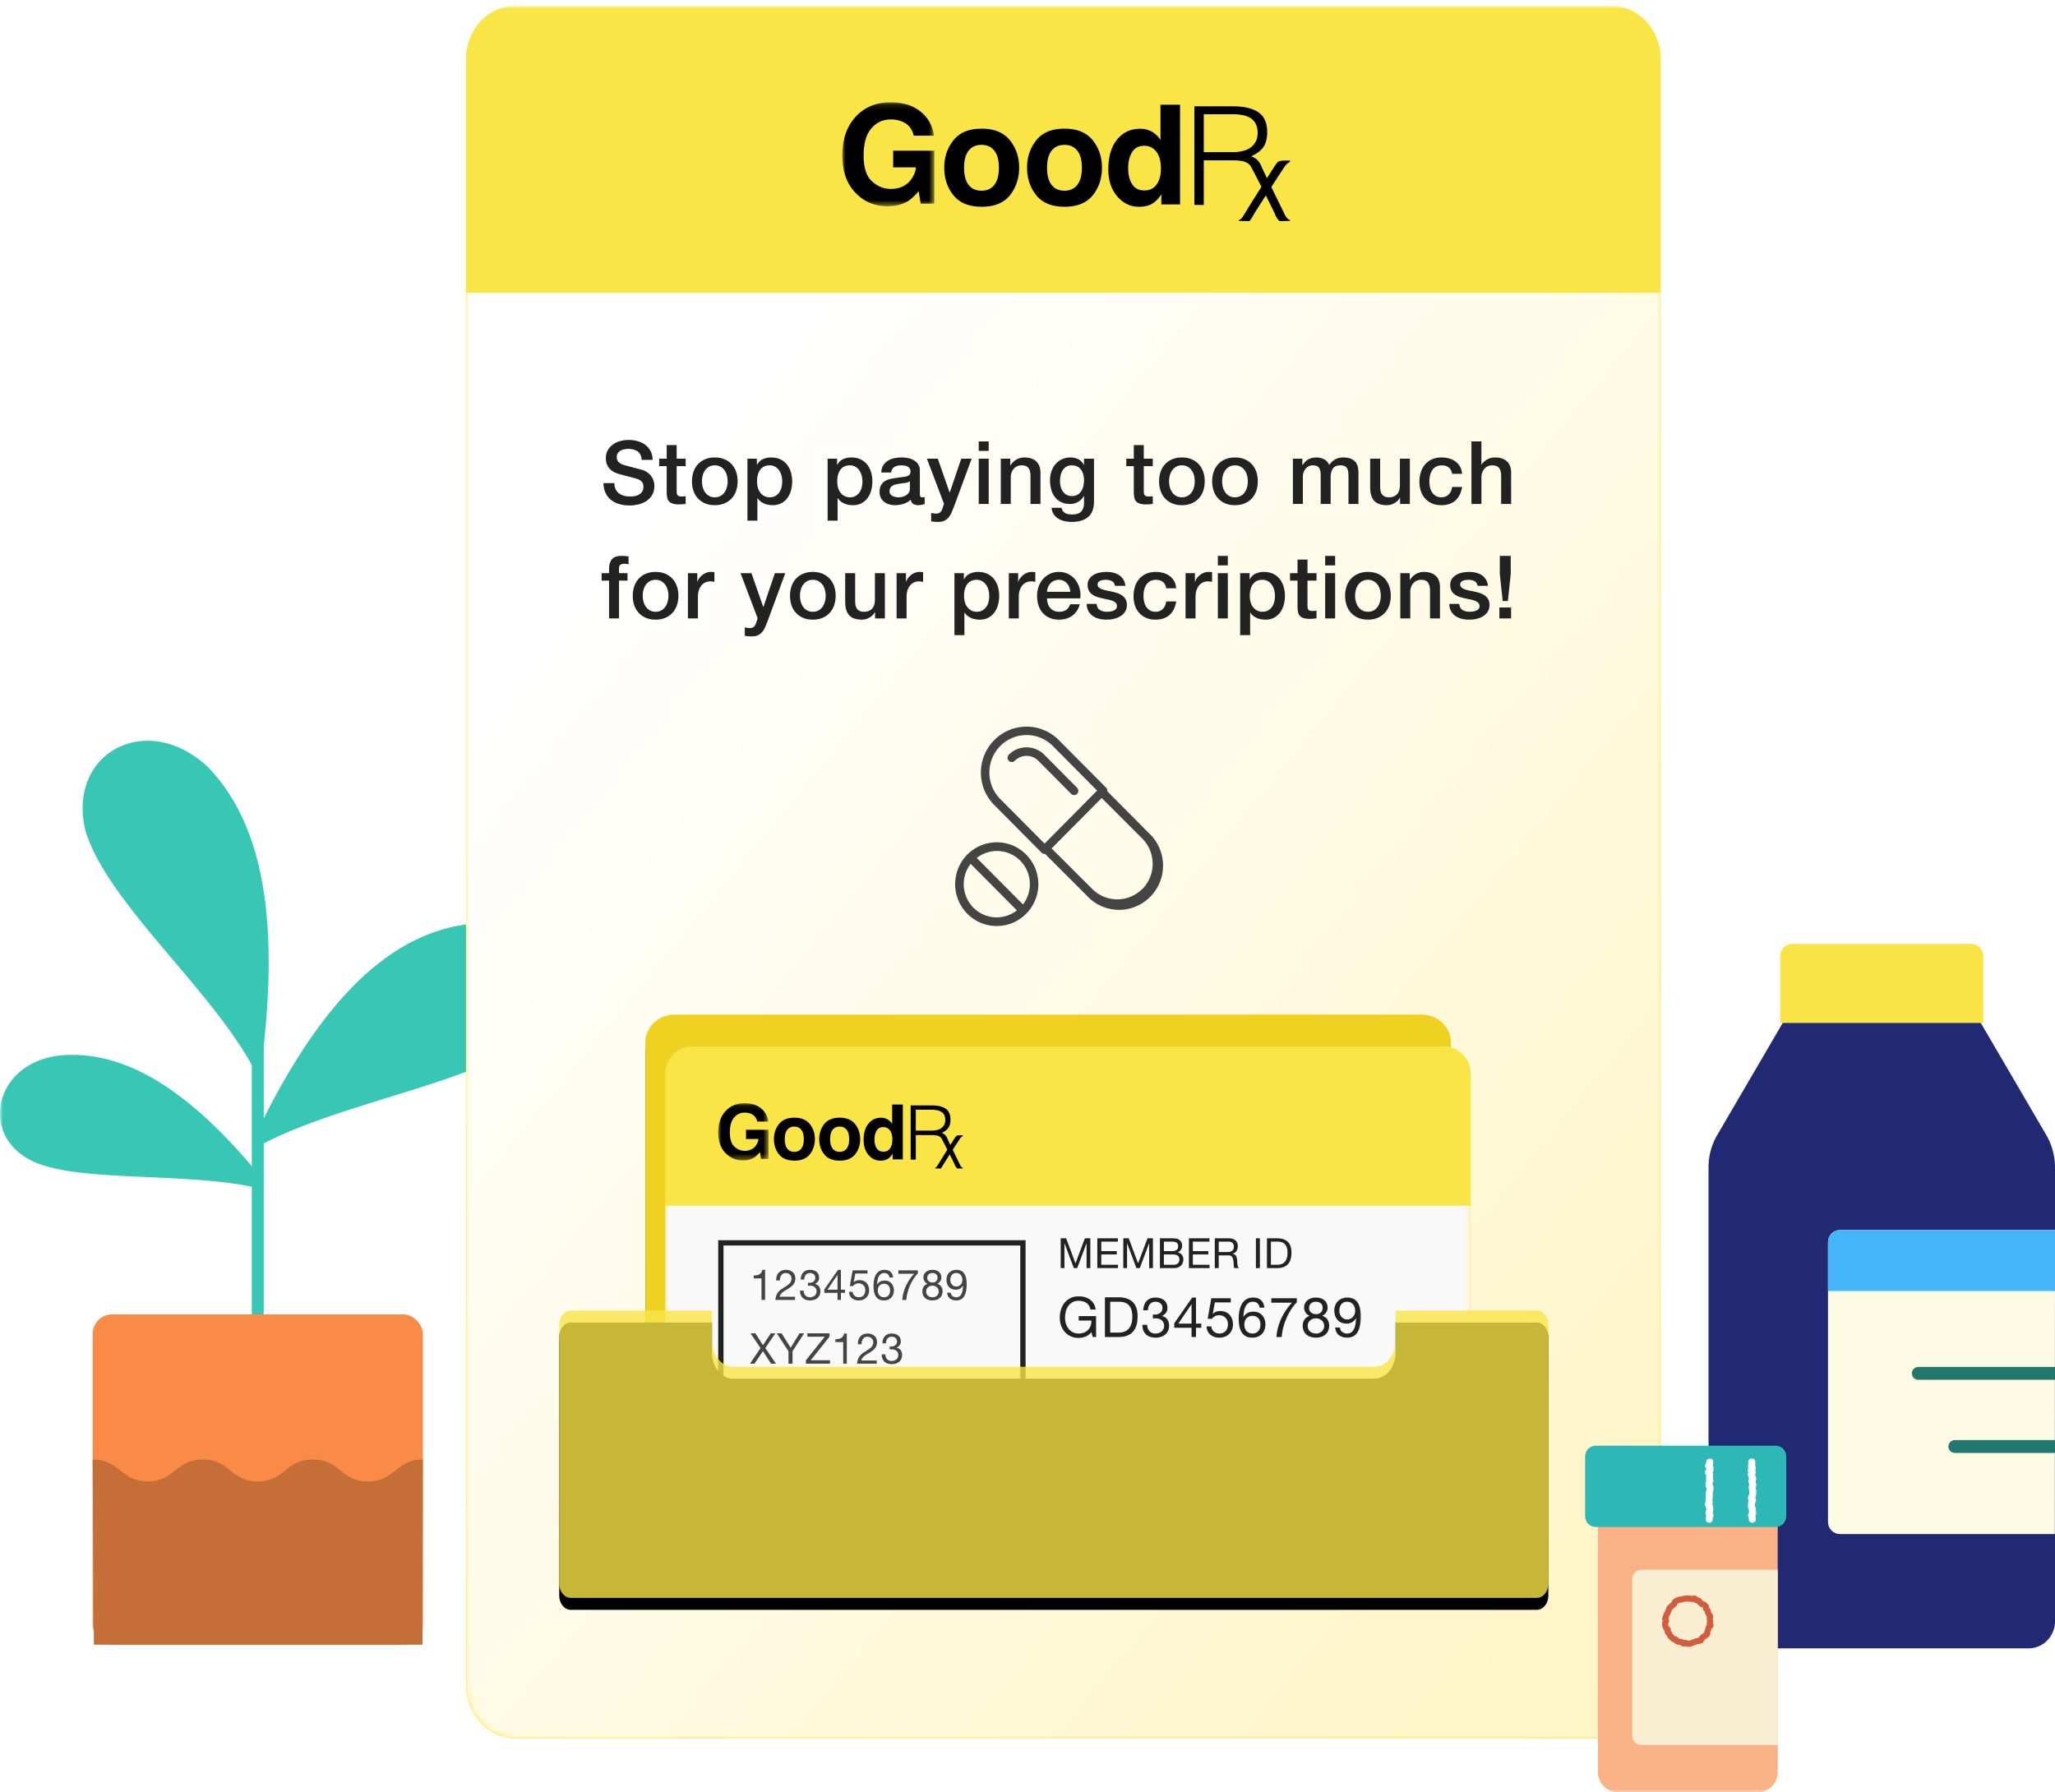 <svg xmlns="http://www.w3.org/2000/svg" xmlns:xlink="http://www.w3.org/1999/xlink" width="344" height="300" viewBox="0 0 344 300"><defs><path id="a" d="M0 0h345v300H0z"/><filter id="c" width="104%" height="102.8%" x="-2%" y="-1.4%" filterUnits="objectBoundingBox"><feOffset dy="1" in="SourceAlpha" result="shadowOffsetOuter1"/><feGaussianBlur in="shadowOffsetOuter1" result="shadowBlurOuter1" stdDeviation=".5"/><feColorMatrix in="shadowBlurOuter1" result="shadowMatrixOuter1" values="0 0 0 0 0 0 0 0 0 0 0 0 0 0 0 0 0 0 0.303 0"/><feMerge><feMergeNode in="shadowMatrixOuter1"/><feMergeNode in="SourceGraphic"/></feMerge></filter><path id="d" d="M8.188 290C3.683 290 0 286 0 281.112V8.888C0 4.001 3.683 0 8.188 0H191.81c4.505 0 8.19 4 8.19 8.888v272.224c0 4.887-3.685 8.888-8.19 8.888H8.188z"/><linearGradient id="e" x1="15.759%" x2="102.12%" y1="15.05%" y2="101.143%"><stop offset="0%" stop-color="#FFF"/><stop offset="100%" stop-color="#FFF4C1"/></linearGradient><path id="g" d="M.01 17.517V.13h15.399v17.387z"/><path id="j" d="M4.916 87.412C2.2 87.412 0 85.337 0 82.778V4.959C0 2.4 2.2.327 4.916.327h125.009c2.713 0 4.914 2.073 4.914 4.632v77.819c0 2.559-2.2 4.634-4.914 4.634H4.915z"/><filter id="i" width="110.4%" height="116.1%" x="-5.2%" y="-5.7%" filterUnits="objectBoundingBox"><feOffset dy="2" in="SourceAlpha" result="shadowOffsetOuter1"/><feGaussianBlur in="shadowOffsetOuter1" result="shadowBlurOuter1" stdDeviation="2"/><feColorMatrix in="shadowBlurOuter1" values="0 0 0 0 0 0 0 0 0 0 0 0 0 0 0 0 0 0 0.5 0"/></filter><filter id="k" width="117.8%" height="127.9%" x="-8.9%" y="-14%" filterUnits="objectBoundingBox"><feOffset dy="2" in="SourceAlpha" result="shadowOffsetOuter1"/><feGaussianBlur in="shadowOffsetOuter1" result="shadowBlurOuter1" stdDeviation="2"/><feColorMatrix in="shadowBlurOuter1" result="shadowMatrixOuter1" values="0 0 0 0 0 0 0 0 0 0 0 0 0 0 0 0 0 0 0.5 0"/><feMerge><feMergeNode in="shadowMatrixOuter1"/><feMergeNode in="SourceGraphic"/></feMerge></filter><path id="l" d="M130.352 85.643H4.485C2.017 85.643 0 83.59 0 81.08V4.894C0 2.386 2.017.334 4.485.334h125.867c2.468 0 4.487 2.052 4.487 4.56v76.187c0 2.51-2.02 4.562-4.487 4.562"/><path id="n" d="M.005 9.634V.071h8.418v9.563z"/><path id="p" d="M0 0h51.452v20.425H0z"/><path id="s" d="M155.618 218.38v5.054c0 2.39-1.597 4.347-3.548 4.347H44.73c-1.952 0-3.548-1.957-3.548-4.347v-5.054H17.545c-1.063 0-1.932 1.064-1.932 2.367v43.36c0 1.3.87 2.367 1.932 2.367h161.71c1.065 0 1.933-1.067 1.933-2.367v-43.36c0-1.303-.868-2.367-1.932-2.367h-23.638z"/><filter id="r" width="104.8%" height="116.6%" x="-2.4%" y="-4.2%" filterUnits="objectBoundingBox"><feOffset dy="2" in="SourceAlpha" result="shadowOffsetOuter1"/><feGaussianBlur in="shadowOffsetOuter1" result="shadowBlurOuter1" stdDeviation="1"/><feComposite in="shadowBlurOuter1" in2="SourceAlpha" operator="out" result="shadowBlurOuter1"/><feColorMatrix in="shadowBlurOuter1" values="0 0 0 0 0 0 0 0 0 0 0 0 0 0 0 0 0 0 0.232 0"/></filter></defs><g fill="none" fill-rule="evenodd"><mask id="b" fill="#fff"><use xlink:href="#a"/></mask><g fill-rule="nonzero" mask="url(#b)"><g transform="translate(0 124)"><path fill="#38C6B5" d="M42.41 54.758a.7.7 0 0 0 1.32-.24c2.78-21.48 1.36-39.47-8.89-50.08-10.19-9.64-23.72-2.43-20.53 10.65 3.73 12.1 20.92 26.27 28.1 39.67zM44.25 67.348a1.07 1.07 0 0 1-1.45-1.42c8.86-18.35 19.31-31.7 33-34.79 14.57-3.33 21.55 11.58 11.32 19.54-7.96 6.45-29.71 9.89-42.87 16.67zM42.77 74.778a1 1 0 0 0 1-1.63c-10.3-12.6-20.98-20.96-32.46-20.55-12.26.37-15.21 13.67-5.59 17.88 7.5 3.44 25.29 1.71 37.05 4.3z"/><path fill="#38C6B5" d="M43.15 96.878a1 1 0 0 1-1-1v-44.89a1 1 0 1 1 2 0v44.89a1 1 0 0 1-1 1z"/><rect width="55.28" height="55.28" x="15.51" y="96.018" fill="#F98B47" rx="3.28"/><path fill="#C56E38" d="M70.79 120.308c-4.6 0-4.6 3.67-9.21 3.67-4.61 0-4.61-3.67-9.22-3.67s-4.6 3.67-9.21 3.67c-4.61 0-4.61-3.67-9.21-3.67-4.6 0-4.61 3.67-9.21 3.67-4.6 0-4.61-3.67-9.22-3.67l.21 31h55l.07-31z"/></g></g><g filter="url(#c)" mask="url(#b)"><g transform="translate(78)"><mask id="f" fill="#fff"><use xlink:href="#d"/></mask><use fill="#F9E546" xlink:href="#d"/><path fill="url(#e)" d="M0 48l.033 242H200V48z" mask="url(#f)"/><g mask="url(#f)"><g transform="translate(63 16)"><mask id="h" fill="#fff"><use xlink:href="#g"/></mask><path fill="#000" fill-rule="nonzero" d="M11.96 5.717c-.265-1.132-.892-1.926-1.928-2.36a4.88 4.88 0 0 0-1.905-.362c-1.327 0-2.436.506-3.28 1.518C3.98 5.524 3.57 7.018 3.57 9.04c0 2.023.459 3.468 1.399 4.311.916.843 1.977 1.276 3.159 1.276 1.157 0 2.122-.337 2.845-.987.747-.674 1.205-1.541 1.374-2.625H8.513V8.222h6.896v8.862h-2.29l-.339-2.071c-.675.77-1.254 1.325-1.808 1.661-.916.554-2.025.843-3.376.843-2.195 0-3.979-.746-5.402-2.264C.724 13.736 0 11.641 0 8.993c0-2.674.747-4.817 2.219-6.43C3.689.947 5.643.13 8.078.13c2.098 0 3.785.53 5.064 1.589 1.278 1.059 2.001 2.384 2.194 3.997H11.96" mask="url(#h)"/></g><path fill="#000" fill-rule="nonzero" d="M88.462 29.93c.509-.679.75-1.623.75-2.857 0-1.235-.242-2.18-.75-2.832-.508-.654-1.234-.993-2.153-.993-.943 0-1.67.339-2.177.993-.509.653-.75 1.621-.75 2.832 0 1.234.242 2.178.75 2.856.507.678 1.234.993 2.177.993.944 0 1.67-.34 2.153-.993zm2.589 1.766c-1.04 1.283-2.613 1.913-4.718 1.913s-3.677-.63-4.718-1.913c-1.04-1.283-1.549-2.832-1.549-4.624 0-1.767.509-3.317 1.55-4.6 1.04-1.307 2.612-1.936 4.717-1.936 2.105 0 3.677.653 4.717 1.936 1.041 1.308 1.55 2.832 1.55 4.6 0 1.791-.533 3.34-1.55 4.624zm11.301-1.767c.509-.678.75-1.622.75-2.856 0-1.235-.242-2.18-.75-2.832-.508-.654-1.234-.993-2.153-.993-.944 0-1.67.339-2.178.993-.508.653-.75 1.621-.75 2.832 0 1.234.242 2.178.75 2.856.508.678 1.234.993 2.178.993.92 0 1.645-.34 2.153-.993zm2.565 1.767c-1.04 1.283-2.613 1.913-4.718 1.913s-3.677-.63-4.717-1.913c-1.04-1.283-1.55-2.832-1.55-4.624 0-1.767.51-3.317 1.55-4.6 1.04-1.307 2.612-1.936 4.717-1.936 2.105 0 3.678.653 4.718 1.936 1.04 1.308 1.549 2.832 1.549 4.6 0 1.791-.509 3.34-1.549 4.624zm10.713-1.839c.485-.682.703-1.559.703-2.63 0-1.511-.389-2.583-1.14-3.24a2.464 2.464 0 0 0-1.624-.585c-.945 0-1.623.366-2.06 1.072-.436.706-.654 1.607-.654 2.655 0 1.144.218 2.046.678 2.728.437.681 1.116 1.022 2.037 1.022.896 0 1.599-.34 2.06-1.022zm-.776-8.793c.581.341 1.042.78 1.406 1.364v-5.894h3.272v16.684h-3.126v-1.704c-.462.73-.994 1.266-1.576 1.607-.583.34-1.31.488-2.182.488-1.43 0-2.642-.585-3.636-1.754-.995-1.17-1.48-2.655-1.48-4.506 0-2.12.486-3.775 1.455-4.97.97-1.217 2.255-1.826 3.879-1.826.727 0 1.406.17 1.987.512v-.001zm13.55 3.405c.582 0 1.14-.072 1.625-.192.51-.12.945-.313 1.309-.577.364-.264.654-.6.872-1.01.219-.409.316-.913.316-1.49 0-.601-.122-1.107-.34-1.515a2.403 2.403 0 0 0-.897-.938c-.388-.24-.8-.385-1.284-.481a7.768 7.768 0 0 0-1.504-.144h-4.993v6.347h4.896zm-4.896 1.347v7.5l-1.576-.023V16.8h6.521c1.842 0 3.249.337 4.218 1.01.97.673 1.455 1.779 1.455 3.318 0 1.034-.219 1.875-.63 2.476-.412.602-1.115 1.13-2.06 1.563.485.169.872.41 1.163.746.267.312.485.696.63 1.105.145.41 3.733 7.646 3.83 7.886.097.24.34.552.485.697.121.12.267.168.388.24v.144l-1.745.025a2.997 2.997 0 0 1-.751-1.154c-.194-.53-3.903-7.814-4.097-8.078-.218-.265-.46-.481-.751-.6a2.636 2.636 0 0 0-.994-.265 8.403 8.403 0 0 0-1.115-.072h-4.97v-.025z"/><path fill="#000" fill-rule="nonzero" d="M137.932 26.093c-.293.144-.55.351-.754.605-.218.267-4.984 7.639-5.275 8.148-.244.436-.487.897-.754 1.164l-1.75-.024v-.146c.097-.073.267-.121.39-.243.145-.145.364-.46.486-.703.097-.243 4.764-7.59 5.008-7.953.316-.461.316-.461.583-.8.267-.315 1.556-.267 2.066-.267v.219"/></g></g><g transform="translate(108.032 168.504)"><use fill="#000" filter="url(#i)" xlink:href="#j"/><use fill="#EFD122" xlink:href="#j"/></g><g filter="url(#k)" transform="translate(111.355 171.836)"><mask id="m" fill="#fff"><use xlink:href="#l"/></mask><use fill="#F9E546" xlink:href="#l"/><g mask="url(#m)"><g transform="translate(8.871 9.762)"><mask id="o" fill="#fff"><use xlink:href="#n"/></mask><path fill="#000" fill-rule="nonzero" d="M6.538 3.144c-.145-.622-.487-1.06-1.054-1.298a2.654 2.654 0 0 0-1.041-.199c-.726 0-1.332.279-1.793.835-.475.556-.699 1.378-.699 2.49 0 1.113.25 1.908.765 2.371.5.464 1.08.702 1.727.702.632 0 1.16-.185 1.555-.543.409-.37.659-.848.751-1.443H4.654V4.522h3.77v4.874H7.17l-.184-1.139c-.37.424-.686.729-.99.914-.5.304-1.106.463-1.845.463-1.2 0-2.175-.41-2.952-1.245C.395 7.555 0 6.402 0 4.946c0-1.47.409-2.65 1.213-3.537S3.085.071 4.416.071c1.147 0 2.07.292 2.768.874.699.583 1.094 1.312 1.2 2.199H6.538" mask="url(#o)"/></g><path fill="#000" fill-rule="nonzero" d="M22.79 17.423c.278-.373.41-.892.41-1.571 0-.68-.132-1.199-.41-1.558-.278-.36-.674-.546-1.177-.546-.516 0-.912.186-1.19.546-.278.36-.41.892-.41 1.558 0 .679.132 1.198.41 1.57.277.373.674.547 1.19.547.516 0 .913-.187 1.177-.546zm1.415.972c-.568.705-1.428 1.051-2.578 1.051-1.151 0-2.01-.346-2.58-1.051-.569-.706-.846-1.558-.846-2.544 0-.972.277-1.824.846-2.53.569-.719 1.429-1.065 2.58-1.065 1.15 0 2.01.36 2.578 1.065.57.72.847 1.558.847 2.53 0 .986-.291 1.838-.847 2.544zm6.178-.972c.278-.373.41-.892.41-1.571 0-.68-.132-1.199-.41-1.558-.277-.36-.674-.546-1.177-.546-.516 0-.912.186-1.19.546-.278.36-.41.892-.41 1.558 0 .679.132 1.198.41 1.57.278.373.674.547 1.19.547.503 0 .9-.187 1.177-.546zm1.403.972c-.57.705-1.429 1.051-2.58 1.051-1.15 0-2.01-.346-2.578-1.051-.57-.706-.847-1.558-.847-2.544 0-.972.278-1.824.847-2.53.568-.719 1.428-1.065 2.579-1.065 1.15 0 2.01.36 2.579 1.065.568.72.846 1.558.846 2.53 0 .986-.278 1.838-.846 2.544zm5.856-1.012c.265-.375.384-.857.384-1.447 0-.83-.212-1.42-.623-1.782a1.342 1.342 0 0 0-.887-.321c-.517 0-.888.201-1.127.59-.238.388-.357.883-.357 1.46 0 .63.119 1.125.37 1.5.24.375.61.562 1.114.562.49 0 .874-.187 1.126-.562zm-.424-4.836c.318.187.57.428.768.75v-3.242h1.79v9.177h-1.71v-.938c-.252.402-.543.697-.862.884-.318.188-.715.268-1.192.268-.782 0-1.444-.321-1.988-.964s-.809-1.46-.809-2.479c0-1.165.266-2.076.796-2.732.53-.67 1.232-1.005 2.12-1.005.397 0 .768.094 1.086.281zm7.408 1.873c.317 0 .622-.04.887-.106a1.97 1.97 0 0 0 .716-.317c.199-.146.358-.33.477-.556.12-.225.172-.502.172-.82 0-.33-.066-.608-.185-.833a1.318 1.318 0 0 0-.49-.515 2.04 2.04 0 0 0-.703-.265 4.222 4.222 0 0 0-.822-.08h-2.73v3.491h2.677zm-2.677.74v4.126l-.862-.013v-9.071h3.565c1.007 0 1.776.185 2.306.555.53.37.795.979.795 1.825 0 .569-.12 1.031-.344 1.362-.225.33-.61.622-1.127.86.266.092.477.225.636.41.146.172.266.383.345.608.08.225 2.04 4.205 2.093 4.337.054.132.186.304.266.383.066.066.146.093.212.132v.08l-.954.013a1.65 1.65 0 0 1-.41-.635c-.107-.29-2.134-4.297-2.24-4.442a1.082 1.082 0 0 0-.411-.33 1.434 1.434 0 0 0-.543-.146 4.566 4.566 0 0 0-.61-.04H41.95l-.001-.014z"/><path fill="#000" fill-rule="nonzero" d="M49.834 15.313c-.16.08-.3.193-.412.333-.12.146-2.725 4.2-2.884 4.48-.133.241-.266.494-.412.641l-.957-.013v-.08c.053-.04.146-.067.213-.134.08-.08.2-.253.266-.386.053-.134 2.604-4.175 2.737-4.375.173-.253.173-.253.32-.44.145-.173.85-.147 1.129-.147v.12"/></g><path fill="#F9F9F9" d="M0 90.975h134.839V26.994H0z" mask="url(#m)"/><path stroke="#222" stroke-width=".887" d="M9.315 71.424h50.564V33.21H9.315v38.213z" mask="url(#m)"/></g><g transform="translate(177 204.162)"><mask id="q" fill="#fff"><use xlink:href="#p"/></mask><path fill="#222" d="M.558 2.12h.907l1.569 4.193L4.61 2.12h.907V7.11h-.628v-4.15h-.014L3.32 7.109h-.565L1.2 2.959h-.014v4.15H.558V2.12zm6.132 0h3.438v.56H7.353v1.585H9.94v.56H7.353V6.55h2.796v.559H6.69V2.12zm4.346 0h.907l1.57 4.193 1.576-4.193h.906V7.11h-.627v-4.15h-.014l-1.556 4.15h-.565l-1.555-4.15h-.014v4.15h-.628V2.12zm6.795 2.145h1.325c.377 0 .648-.066.813-.199.165-.132.247-.332.247-.597a.882.882 0 0 0-.083-.42.595.595 0 0 0-.23-.237.904.904 0 0 0-.339-.108 3.23 3.23 0 0 0-.408-.025h-1.325v1.586zm-.663-2.145h1.807c.107 0 .222.002.345.004.123.002.245.01.366.02.121.013.234.03.339.053a.851.851 0 0 1 .268.105c.163.098.301.233.415.405.114.173.171.385.171.636 0 .266-.064.495-.192.688a1.13 1.13 0 0 1-.547.43v.014c.307.065.541.205.704.42.163.213.244.474.244.782 0 .181-.032.358-.097.53a1.33 1.33 0 0 1-.29.458c-.128.133-.286.24-.474.322a1.63 1.63 0 0 1-.652.122h-2.407V2.12zm.663 4.43h1.66c.293 0 .522-.08.687-.237.165-.159.248-.378.248-.657a.816.816 0 0 0-.091-.405.704.704 0 0 0-.24-.255 1.007 1.007 0 0 0-.346-.133 2.09 2.09 0 0 0-.404-.039H17.83V6.55zm4.186-4.43h3.439v.56H22.68v1.585h2.587v.56H22.68V6.55h2.797v.559h-3.46V2.12zm4.333 0h2.343c.474 0 .845.117 1.113.35.267.233.4.552.4.957 0 .303-.068.568-.205.796-.137.229-.357.385-.66.469v.014a.886.886 0 0 1 .353.14c.09.065.163.143.216.233.054.091.093.193.119.304.025.112.045.229.059.35.01.12.016.244.021.37.005.126.016.25.035.37.018.121.045.237.08.346.035.11.087.206.157.29h-.74a.417.417 0 0 1-.094-.21 2.157 2.157 0 0 1-.03-.297c-.006-.109-.01-.227-.015-.352a2.44 2.44 0 0 0-.042-.37 3.634 3.634 0 0 0-.07-.346.812.812 0 0 0-.132-.287.654.654 0 0 0-.237-.196.878.878 0 0 0-.39-.073h-1.619V7.11h-.662V2.12zm2.043 2.3c.154 0 .3-.013.44-.036a.958.958 0 0 0 .366-.136.746.746 0 0 0 .25-.273.916.916 0 0 0 .095-.443c0-.252-.07-.457-.21-.615-.139-.158-.364-.238-.676-.238h-1.646v1.74h1.381zm4.843-2.3h.663V7.11h-.663V2.12zm2.512 4.43h1.102c.075 0 .168-.006.28-.017a1.625 1.625 0 0 0 .729-.276 1.26 1.26 0 0 0 .33-.343c.098-.144.178-.325.241-.541.063-.217.094-.479.094-.786 0-.298-.029-.565-.087-.8a1.535 1.535 0 0 0-.286-.601 1.256 1.256 0 0 0-.513-.377 2.038 2.038 0 0 0-.774-.13h-1.116V6.55zm-.662-4.43h1.708c.768 0 1.358.196 1.772.587.414.392.62.988.62 1.789 0 .42-.046.79-.139 1.114a2.084 2.084 0 0 1-.432.818c-.196.221-.444.39-.747.506-.302.117-.66.175-1.074.175h-1.708V2.12zM5.691 17.818c-.26.348-.582.598-.967.75a3.136 3.136 0 0 1-1.162.228c-.496 0-.94-.091-1.33-.275a3.006 3.006 0 0 1-.995-.74 3.242 3.242 0 0 1-.623-1.071A3.748 3.748 0 0 1 .4 15.452c0-.484.067-.946.2-1.383.133-.438.332-.822.595-1.15.263-.33.592-.592.986-.788.393-.196.854-.293 1.38-.293.36 0 .7.041 1.02.125.318.084.604.216.855.396.25.18.462.409.632.685.17.276.287.61.349 1.001h-.884a1.742 1.742 0 0 0-.242-.656 1.558 1.558 0 0 0-.437-.452 1.93 1.93 0 0 0-.59-.266 2.702 2.702 0 0 0-.702-.088c-.403 0-.749.08-1.037.242a2.088 2.088 0 0 0-.707.638 2.786 2.786 0 0 0-.404.904c-.087.338-.13.684-.13 1.038 0 .348.049.682.148 1.002.1.32.245.602.437.848.192.245.43.44.712.586.282.146.609.22.98.22.348 0 .655-.057.921-.168a1.93 1.93 0 0 0 .675-.461 1.94 1.94 0 0 0 .413-.69c.093-.264.134-.548.121-.852h-2.12v-.745h2.91v3.502h-.557l-.233-.829zm3.154.084h1.469c.1 0 .223-.008.372-.023a2.166 2.166 0 0 0 .972-.368 1.68 1.68 0 0 0 .442-.457c.13-.192.237-.433.32-.722.084-.288.126-.638.126-1.048a4.46 4.46 0 0 0-.116-1.066 2.047 2.047 0 0 0-.382-.801 1.675 1.675 0 0 0-.683-.504c-.28-.114-.623-.172-1.032-.172H8.845v5.161zm-.884-5.906h2.279c1.023 0 1.81.26 2.362.782.551.522.827 1.317.827 2.385 0 .56-.062 1.054-.186 1.486a2.779 2.779 0 0 1-.576 1.09c-.26.295-.592.52-.995.675-.403.156-.88.233-1.432.233H7.96v-6.651zm8.026 2.878a.43.43 0 0 0 .084.01h.26c.168 0 .328-.024.48-.07a1.22 1.22 0 0 0 .4-.205.984.984 0 0 0 .274-.34c.068-.137.102-.292.102-.466 0-.354-.112-.62-.335-.796-.223-.177-.502-.266-.837-.266-.21 0-.395.039-.553.117a1.11 1.11 0 0 0-.39.312c-.103.13-.179.282-.228.456-.05.174-.075.357-.075.55h-.79a3.01 3.01 0 0 1 .153-.867c.09-.26.219-.484.386-.67.167-.187.377-.333.628-.438.25-.106.54-.159.87-.159.284 0 .55.036.794.108.245.071.458.178.637.321.18.143.321.326.424.55.102.223.153.487.153.791 0 .299-.087.562-.26.792-.174.23-.391.404-.651.522v.019c.403.087.702.276.897.568.195.292.293.636.293 1.034 0 .329-.06.62-.181.87a1.82 1.82 0 0 1-.489.63 2.074 2.074 0 0 1-.72.377 3.007 3.007 0 0 1-.88.126c-.334 0-.638-.047-.91-.14a1.872 1.872 0 0 1-.698-.415 1.814 1.814 0 0 1-.442-.675 2.414 2.414 0 0 1-.144-.913h.79c.013.429.137.778.373 1.048.235.27.58.405 1.032.405.192 0 .375-.03.549-.088.173-.06.325-.143.455-.252.13-.108.234-.242.312-.4.077-.159.116-.337.116-.536a1.208 1.208 0 0 0-.41-.946 1.198 1.198 0 0 0-.44-.242 1.862 1.862 0 0 0-.554-.079c-.168 0-.326.01-.475.028v-.67zm6.474 1.528V13.17h-.019l-2.195 3.232h2.214zm.744 0h.892v.699h-.892v1.546h-.744v-1.546h-2.892v-.764l3.003-4.295h.633v4.36zm5.822-3.55h-2.66l-.353 1.901.019.019c.142-.162.327-.281.553-.359.226-.077.45-.116.674-.116.291 0 .567.046.828.14.26.093.486.234.679.423.192.19.344.426.455.708.112.283.168.614.168.993 0 .279-.048.55-.144.815-.097.264-.24.498-.433.703a2.072 2.072 0 0 1-.72.49 2.59 2.59 0 0 1-1.01.18c-.285 0-.553-.041-.804-.125a2.06 2.06 0 0 1-.665-.363 1.692 1.692 0 0 1-.456-.592 1.949 1.949 0 0 1-.176-.801h.79a1.276 1.276 0 0 0 .414.852c.12.109.263.193.428.252a1.6 1.6 0 0 0 1.079-.01c.17-.065.319-.162.446-.293.127-.13.228-.293.302-.489.075-.196.112-.424.112-.685 0-.217-.036-.417-.107-.6a1.368 1.368 0 0 0-.772-.787 1.6 1.6 0 0 0-.61-.112c-.26 0-.49.057-.692.172-.202.115-.38.265-.535.452l-.679-.038.614-3.428h3.255v.699zm4.827.877a1.14 1.14 0 0 0-.344-.718c-.192-.18-.446-.27-.762-.27-.335 0-.605.082-.81.247a1.683 1.683 0 0 0-.478.624 3.027 3.027 0 0 0-.238.815 6.703 6.703 0 0 0-.074.82l.019.019a1.7 1.7 0 0 1 .692-.662c.276-.136.594-.205.954-.205.316 0 .6.055.85.163.252.109.462.26.633.452.17.193.302.42.395.68.093.261.14.544.14.848 0 .242-.038.494-.112.754-.074.261-.197.499-.367.713-.17.214-.397.391-.68.531-.281.14-.63.21-1.045.21-.49 0-.884-.1-1.181-.298a2.033 2.033 0 0 1-.689-.764 3.17 3.17 0 0 1-.32-1.025 7.718 7.718 0 0 1-.08-1.08c0-.454.04-.893.117-1.319.077-.425.21-.802.395-1.132.186-.329.434-.593.744-.791.31-.2.7-.299 1.172-.299.545 0 .98.145 1.302.434.322.288.508.706.558 1.253h-.79zm-1.19 1.369a1.283 1.283 0 0 0-1.279.908 1.89 1.89 0 0 0 .005 1.16c.062.18.15.335.265.466.115.13.257.234.428.312.17.078.364.116.58.116.218 0 .409-.038.573-.116.164-.078.302-.185.414-.321a1.47 1.47 0 0 0 .255-.47c.06-.178.089-.363.089-.555 0-.205-.027-.4-.08-.582a1.284 1.284 0 0 0-.246-.476 1.237 1.237 0 0 0-.418-.32 1.334 1.334 0 0 0-.586-.122zm7.422-2.264a6.77 6.77 0 0 0-.94 1.174 10.637 10.637 0 0 0-1.33 3.046 8.277 8.277 0 0 0-.26 1.593h-.883a8.227 8.227 0 0 1 .274-1.635 9.647 9.647 0 0 1 1.358-2.911c.3-.435.624-.835.972-1.202h-3.46v-.745h4.269v.68zm2.056.923c0 .18.03.336.093.47a.928.928 0 0 0 .25.33c.106.088.23.153.373.196.142.044.294.066.455.066.317 0 .577-.094.782-.28.204-.186.306-.447.306-.782 0-.336-.103-.589-.311-.76-.208-.17-.473-.256-.795-.256-.155 0-.304.022-.447.065a.992.992 0 0 0-.614.512.97.97 0 0 0-.092.439zm2.185 1.341c.397.124.691.328.884.61.192.283.288.629.288 1.039 0 .323-.058.608-.172.857a1.858 1.858 0 0 1-1.158 1.015c-.267.087-.552.13-.856.13a3.1 3.1 0 0 1-.883-.12 1.972 1.972 0 0 1-.711-.373 1.748 1.748 0 0 1-.475-.629 2.104 2.104 0 0 1-.172-.88c0-.391.1-.731.298-1.02.198-.289.483-.499.855-.629a1.423 1.423 0 0 1-.67-.545 1.458 1.458 0 0 1-.25-.824c0-.274.052-.514.158-.722a1.57 1.57 0 0 1 .428-.527c.18-.143.385-.251.618-.326.232-.074.476-.112.73-.112.36 0 .666.049.92.145.255.096.461.223.62.382.157.158.273.338.348.54.074.202.111.408.111.62 0 .298-.082.57-.246.815a1.53 1.53 0 0 1-.659.551l-.006.003zm-2.418 1.686c0 .398.132.71.395.936.264.227.6.34 1.01.34.198 0 .38-.032.543-.097.165-.066.307-.156.428-.27.121-.115.214-.25.28-.406a1.312 1.312 0 0 0-.01-1.01 1.23 1.23 0 0 0-.293-.396 1.423 1.423 0 0 0-.958-.364c-.192 0-.373.03-.544.089-.17.059-.32.144-.446.256a1.187 1.187 0 0 0-.405.922zm5.385.27c.031.323.162.572.39.746.23.173.503.26.82.26.483 0 .846-.21 1.087-.628.242-.42.375-1.06.4-1.924l-.018-.019c-.15.28-.36.502-.633.666-.273.165-.57.247-.893.247a2.3 2.3 0 0 1-.892-.163 1.835 1.835 0 0 1-.656-.452 1.892 1.892 0 0 1-.4-.698 2.847 2.847 0 0 1-.135-.895c0-.316.053-.607.158-.87a1.965 1.965 0 0 1 1.135-1.123c.267-.106.558-.159.874-.159.31 0 .602.049.874.145.273.096.512.262.716.498.205.236.368.558.489.964.12.407.181.924.181 1.551 0 1.143-.181 2.02-.544 2.632-.363.612-.944.918-1.744.918-.551 0-1.01-.14-1.376-.42-.366-.279-.574-.704-.623-1.276h.79zm2.558-2.804c0-.205-.03-.397-.089-.577a1.467 1.467 0 0 0-.26-.48 1.233 1.233 0 0 0-.423-.33 1.334 1.334 0 0 0-.586-.122c-.236 0-.436.044-.6.13a1.119 1.119 0 0 0-.4.35 1.486 1.486 0 0 0-.223.498c-.046.187-.07.382-.07.587a1.484 1.484 0 0 0 .367.969c.115.13.252.234.41.312.158.078.333.117.525.117a1.283 1.283 0 0 0 .986-.433 1.39 1.39 0 0 0 .27-.466c.062-.177.093-.362.093-.555z" mask="url(#q)"/></g><path fill="#444" d="M128.075 216.602h-.603v-3.611h-1.306v-.484c.17 0 .336-.013.497-.039.16-.026.306-.074.436-.145a.996.996 0 0 0 .33-.292c.09-.123.151-.28.185-.469h.46v5.04zm1.867-3.256a2.041 2.041 0 0 1 .078-.71c.066-.219.169-.407.309-.566.14-.158.313-.283.521-.373.208-.09.445-.135.71-.135.218 0 .422.032.614.096.191.064.358.156.5.277.142.121.254.272.337.452.083.18.124.388.124.625a1.573 1.573 0 0 1-.376 1.049 2.299 2.299 0 0 1-.39.366 7.698 7.698 0 0 1-.454.313c-.156.095-.313.188-.469.28-.156.093-.299.191-.429.296-.13.104-.241.216-.334.337a.956.956 0 0 0-.18.416h2.583v.533H129.8a2.68 2.68 0 0 1 .16-.764c.082-.21.188-.394.315-.55.128-.157.272-.295.433-.413.161-.119.33-.23.504-.334.213-.133.4-.255.56-.366.162-.112.295-.224.402-.338.106-.114.187-.237.241-.37.054-.132.082-.287.082-.462a.871.871 0 0 0-.288-.661.902.902 0 0 0-.308-.185 1.1 1.1 0 0 0-.377-.064.876.876 0 0 0-.759.398c-.08.119-.138.253-.174.402-.035.15-.05.3-.046.451h-.603zm5.316.377a.328.328 0 0 0 .064.007h.198c.128 0 .25-.018.366-.053a.93.93 0 0 0 .305-.156.751.751 0 0 0 .288-.615c0-.27-.086-.473-.256-.608a.996.996 0 0 0-.639-.203c-.16 0-.301.03-.422.089a.846.846 0 0 0-.298.238c-.078.1-.136.216-.174.349a1.522 1.522 0 0 0-.057.419h-.603c.01-.242.049-.462.117-.661.069-.2.167-.37.295-.512.127-.142.287-.254.479-.334a1.7 1.7 0 0 1 .663-.121c.218 0 .42.027.607.082.187.054.349.136.486.245.137.109.245.249.323.42.078.17.117.371.117.604a.976.976 0 0 1-.198.604 1.271 1.271 0 0 1-.497.398v.014c.307.067.536.211.685.434.149.223.223.486.223.789 0 .251-.046.473-.138.665a1.388 1.388 0 0 1-.373.48c-.156.128-.34.224-.55.288-.21.063-.434.095-.67.095-.256 0-.488-.035-.696-.106a1.428 1.428 0 0 1-.532-.317 1.385 1.385 0 0 1-.337-.515 1.842 1.842 0 0 1-.11-.697h.603c.01.327.104.594.284.8.18.206.442.31.788.31.146 0 .286-.023.418-.068.133-.045.249-.11.348-.192a.919.919 0 0 0 .326-.715.922.922 0 0 0-.312-.722.914.914 0 0 0-.337-.184c-.13-.04-.27-.06-.422-.06-.128 0-.249.007-.362.021v-.512zm4.94 1.166v-2.467h-.014l-1.675 2.467h1.689zm.568 0h.68v.533h-.68v1.18h-.568v-1.18h-2.207v-.583l2.292-3.277h.483v3.327zm4.443-2.709h-2.03l-.27 1.45.015.015a.97.97 0 0 1 .422-.274c.172-.059.344-.089.514-.089.223 0 .433.036.632.107a1.4 1.4 0 0 1 .518.323c.147.145.263.325.348.54.085.216.127.469.127.758 0 .213-.036.42-.11.622-.073.201-.183.38-.33.537-.146.156-.33.28-.55.373-.22.092-.476.138-.77.138-.217 0-.422-.032-.613-.095a1.573 1.573 0 0 1-.508-.278 1.29 1.29 0 0 1-.348-.451 1.487 1.487 0 0 1-.134-.612h.603a.974.974 0 0 0 .316.65.975.975 0 0 0 .326.193 1.22 1.22 0 0 0 .823-.007.938.938 0 0 0 .34-.224c.098-.1.175-.224.232-.373.056-.15.085-.324.085-.523 0-.166-.027-.319-.082-.458a1.044 1.044 0 0 0-.589-.6 1.221 1.221 0 0 0-.465-.086c-.198 0-.375.043-.528.131-.154.088-.29.203-.409.345l-.518-.029.469-2.616h2.484v.533zm3.683.669a.87.87 0 0 0-.262-.548c-.147-.137-.34-.206-.582-.206-.256 0-.461.063-.617.189a1.285 1.285 0 0 0-.366.476 2.31 2.31 0 0 0-.18.622 5.116 5.116 0 0 0-.058.625l.014.015c.142-.233.319-.4.53-.505.21-.104.452-.156.727-.156.24 0 .457.041.649.124.192.083.352.198.483.345.13.147.23.32.301.519.071.199.107.414.107.647 0 .184-.029.376-.086.575-.056.2-.15.38-.28.544-.13.164-.303.299-.518.406-.215.106-.481.16-.798.16-.374 0-.675-.076-.902-.228a1.552 1.552 0 0 1-.525-.583 2.419 2.419 0 0 1-.245-.782 5.89 5.89 0 0 1-.06-.825c0-.346.03-.68.089-1.006.059-.324.16-.612.301-.863.142-.251.332-.453.568-.605.237-.151.535-.227.894-.227.417 0 .748.11.994.33.246.22.388.54.426.957h-.604zm-.908 1.045a.979.979 0 0 0-.976.693 1.443 1.443 0 0 0 .004.885.955.955 0 0 0 .529.594c.13.059.277.088.443.088.166 0 .311-.03.437-.088a.896.896 0 0 0 .315-.246c.085-.104.15-.224.195-.359a1.33 1.33 0 0 0 .068-.423 1.6 1.6 0 0 0-.06-.444.944.944 0 0 0-.507-.608 1.018 1.018 0 0 0-.448-.092zm5.664-1.728c-.256.251-.495.55-.717.896a8.118 8.118 0 0 0-1.015 2.325 6.316 6.316 0 0 0-.198 1.215h-.675c.029-.426.098-.842.21-1.247a7.22 7.22 0 0 1 1.036-2.222 7.69 7.69 0 0 1 .741-.917h-2.64v-.569h3.258v.52zm1.569.704c0 .137.023.257.07.36a.708.708 0 0 0 .192.251c.08.067.175.117.284.15.11.033.225.05.348.05.241 0 .44-.072.596-.214.156-.142.234-.341.234-.597 0-.256-.079-.449-.237-.58a.924.924 0 0 0-.607-.195c-.118 0-.232.017-.34.05a.757.757 0 0 0-.468.391.74.74 0 0 0-.072.334zm.064 1.024l-.007.002.007-.002zm0 0a1.086 1.086 0 0 1-.511-.416 1.113 1.113 0 0 1-.192-.63c0-.208.04-.391.12-.55.081-.159.19-.293.327-.402.137-.109.295-.192.472-.249.178-.057.363-.085.557-.085.275 0 .509.037.703.11.194.074.351.17.472.292.12.12.21.258.266.412.057.154.085.312.085.473 0 .227-.063.435-.188.622a1.168 1.168 0 0 1-.503.42c.298.098.523.253.67.468.146.216.22.48.22.793 0 .246-.044.464-.132.654a1.418 1.418 0 0 1-.883.775 2.366 2.366 0 0 1-1.327.007 1.505 1.505 0 0 1-.543-.284 1.334 1.334 0 0 1-.362-.48 1.605 1.605 0 0 1-.131-.672c0-.299.075-.558.227-.778.15-.22.365-.378.646-.478l.007-.002zm-.242 1.286c0 .304.1.542.302.715.201.173.458.26.77.26.151 0 .29-.025.415-.075.126-.05.234-.119.327-.206a.904.904 0 0 0 .212-.31 1.001 1.001 0 0 0-.007-.771.94.94 0 0 0-.223-.302 1.086 1.086 0 0 0-.731-.277 1.26 1.26 0 0 0-.415.067 1.01 1.01 0 0 0-.34.196.906.906 0 0 0-.31.703zm4.11.207a.77.77 0 0 0 .298.568c.175.133.383.2.625.2a.9.9 0 0 0 .83-.48c.184-.32.286-.81.305-1.468l-.014-.015a1.294 1.294 0 0 1-.483.509 1.295 1.295 0 0 1-.681.188c-.256 0-.483-.041-.681-.124a1.4 1.4 0 0 1-.5-.345 1.444 1.444 0 0 1-.306-.533 2.173 2.173 0 0 1-.103-.683c0-.242.04-.463.12-.665a1.5 1.5 0 0 1 .867-.856c.203-.08.426-.121.667-.121.236 0 .459.037.667.11.208.074.39.2.546.38.157.18.28.426.373.736.092.31.138.705.138 1.184 0 .872-.138 1.541-.415 2.008-.277.467-.72.7-1.33.7-.422 0-.772-.106-1.05-.32-.28-.213-.438-.537-.476-.973h.603zm1.952-2.14a1.41 1.41 0 0 0-.068-.44 1.12 1.12 0 0 0-.199-.367.94.94 0 0 0-.77-.345.968.968 0 0 0-.457.1.854.854 0 0 0-.305.266 1.134 1.134 0 0 0-.17.38 1.843 1.843 0 0 0-.054.448 1.133 1.133 0 0 0 .28.74c.088.1.192.179.313.238.12.06.254.089.4.089a.979.979 0 0 0 .752-.33c.09-.103.16-.221.207-.356a1.27 1.27 0 0 0 .07-.423zM127.308 224.657l-1.667-2.467h.809l1.263 1.983 1.32-1.983h.752l-1.675 2.467 1.782 2.609h-.824l-1.362-2.097-1.405 2.097h-.753l1.76-2.61zm5.359.533v2.076h-.674v-2.076l-1.959-3h.802l1.519 2.417 1.483-2.417h.766l-1.937 3zm2.243 1.507l3.151-3.938h-2.91v-.569h3.705v.569l-3.144 3.938h3.23v.569h-4.032v-.569zm6.842.569h-.603v-3.612h-1.306v-.483c.17 0 .336-.013.497-.04.16-.025.306-.074.436-.145a.996.996 0 0 0 .33-.291c.09-.124.152-.28.185-.47h.461v5.04zm1.867-3.256a2.041 2.041 0 0 1 .078-.711c.066-.218.17-.406.309-.565.14-.159.313-.283.521-.373.209-.09.445-.135.71-.135.218 0 .422.032.614.095.192.064.358.157.5.278.142.12.255.271.337.451.083.18.125.389.125.626a1.573 1.573 0 0 1-.377 1.048 2.299 2.299 0 0 1-.39.366 7.698 7.698 0 0 1-.454.313c-.156.095-.312.189-.468.281-.157.092-.3.19-.43.295-.13.104-.241.217-.333.338a.956.956 0 0 0-.181.416h2.583v.533h-3.286a2.68 2.68 0 0 1 .16-.764c.083-.211.188-.395.316-.551.127-.157.272-.294.432-.413.161-.118.33-.23.504-.334.213-.133.4-.255.561-.366.16-.111.294-.224.4-.338.107-.113.188-.237.242-.37.055-.132.082-.286.082-.461a.871.871 0 0 0-.288-.661.902.902 0 0 0-.308-.185 1.1 1.1 0 0 0-.376-.064.876.876 0 0 0-.76.398c-.08.118-.138.252-.174.401-.035.15-.05.3-.046.452h-.603zm5.316.377a.328.328 0 0 0 .064.007h.199c.127 0 .25-.018.365-.054a.93.93 0 0 0 .305-.156.751.751 0 0 0 .288-.615c0-.27-.085-.473-.256-.608a.996.996 0 0 0-.639-.202c-.16 0-.301.03-.422.089a.846.846 0 0 0-.298.238c-.078.1-.136.215-.174.348a1.522 1.522 0 0 0-.056.42h-.604c.01-.242.049-.463.117-.662.069-.199.167-.37.295-.512.128-.142.287-.253.479-.334a1.7 1.7 0 0 1 .663-.12c.218 0 .42.027.607.081.187.055.35.137.486.246.138.109.245.248.323.419.078.17.117.372.117.604a.976.976 0 0 1-.198.604 1.271 1.271 0 0 1-.497.399v.014c.307.066.536.21.685.433.149.223.223.486.223.79 0 .25-.046.472-.138.664a1.388 1.388 0 0 1-.373.48c-.156.128-.34.224-.55.288-.21.064-.434.096-.67.096-.256 0-.488-.036-.696-.107a1.428 1.428 0 0 1-.532-.316 1.385 1.385 0 0 1-.337-.515 1.842 1.842 0 0 1-.11-.697h.603c.01.327.104.594.284.8.18.206.442.309.788.309.146 0 .286-.023.418-.068.133-.045.249-.109.348-.192a.919.919 0 0 0 .327-.714.922.922 0 0 0-.312-.722.914.914 0 0 0-.338-.184c-.13-.04-.27-.06-.422-.06-.128 0-.248.006-.362.02v-.511zM126.485 235.448c0 .19.006.402.018.637.012.234.05.455.113.66.064.207.167.381.31.523.141.142.34.213.595.213.256 0 .454-.07.596-.213.142-.142.245-.316.31-.522.063-.206.1-.427.113-.661a12.744 12.744 0 0 0 .014-1.045 3.57 3.57 0 0 0-.128-.886 1.16 1.16 0 0 0-.177-.373.915.915 0 0 0-.295-.26.873.873 0 0 0-.433-.099.873.873 0 0 0-.433.1.915.915 0 0 0-.294.26 1.16 1.16 0 0 0-.178.372 3.57 3.57 0 0 0-.128.885l-.003.41zm-.639.007c0-.184.005-.376.015-.575.01-.2.033-.394.07-.583.038-.19.093-.37.164-.54.07-.171.168-.32.29-.449.124-.127.279-.23.466-.305.187-.076.41-.114.67-.114.26 0 .484.038.67.114a1.325 1.325 0 0 1 .757.753c.07.171.125.351.163.54.038.19.061.385.07.584a12.138 12.138 0 0 1 0 1.151c-.009.2-.032.394-.07.583-.038.19-.092.369-.163.537a1.445 1.445 0 0 1-.291.444 1.292 1.292 0 0 1-.462.302c-.184.074-.409.11-.674.11-.26 0-.483-.036-.67-.11a1.286 1.286 0 0 1-.465-.302 1.445 1.445 0 0 1-.291-.444 2.775 2.775 0 0 1-.163-.537 3.925 3.925 0 0 1-.071-.583c-.01-.199-.015-.39-.015-.576zm4.735 1.259a.77.77 0 0 0 .298.568c.175.133.383.2.624.2a.9.9 0 0 0 .83-.48c.185-.32.287-.81.306-1.468l-.015-.015a1.294 1.294 0 0 1-.482.509 1.295 1.295 0 0 1-.681.188c-.256 0-.483-.041-.682-.124a1.4 1.4 0 0 1-.5-.345 1.444 1.444 0 0 1-.305-.533 2.173 2.173 0 0 1-.103-.683c0-.241.04-.463.12-.664a1.5 1.5 0 0 1 .866-.857 1.99 1.99 0 0 1 1.334-.01c.209.073.39.2.547.38.156.18.28.425.373.735.092.31.138.705.138 1.184 0 .872-.138 1.541-.415 2.008-.277.467-.72.7-1.33.7-.422 0-.772-.106-1.051-.32-.28-.213-.438-.537-.476-.973h.604zm1.951-2.14a1.41 1.41 0 0 0-.067-.44 1.12 1.12 0 0 0-.199-.367.94.94 0 0 0-.77-.345.968.968 0 0 0-.458.1.854.854 0 0 0-.305.266 1.134 1.134 0 0 0-.17.38 1.843 1.843 0 0 0-.053.449 1.133 1.133 0 0 0 .28.74c.087.098.192.178.312.237.12.06.254.089.401.089a.979.979 0 0 0 .752-.33c.09-.103.159-.221.206-.356a1.27 1.27 0 0 0 .071-.423zm2.279-.377c0 .138.023.257.07.36a.708.708 0 0 0 .192.251c.08.067.175.117.284.15.11.033.225.05.348.05.241 0 .44-.072.596-.214.156-.142.234-.341.234-.597 0-.256-.079-.449-.237-.58a.924.924 0 0 0-.607-.195c-.118 0-.232.017-.34.05a.757.757 0 0 0-.468.391.74.74 0 0 0-.072.334zm.064 1.024l-.007.002.007-.002zm0 0a1.086 1.086 0 0 1-.511-.416 1.113 1.113 0 0 1-.192-.63c0-.208.04-.391.12-.55.081-.159.19-.293.327-.402.137-.109.295-.192.472-.249.178-.057.363-.085.557-.085.275 0 .509.037.703.11.194.074.351.17.472.292.12.12.21.258.266.412.057.154.085.312.085.473 0 .227-.063.435-.188.622a1.168 1.168 0 0 1-.503.42c.298.098.523.253.67.468.146.216.22.48.22.793 0 .247-.044.465-.132.654a1.418 1.418 0 0 1-.883.775 2.366 2.366 0 0 1-1.327.007 1.505 1.505 0 0 1-.543-.284 1.334 1.334 0 0 1-.362-.48 1.605 1.605 0 0 1-.131-.672c0-.298.075-.558.227-.778.15-.219.365-.378.646-.478l.007-.002zm-.242 1.287c0 .303.1.541.302.714.201.173.458.26.77.26.151 0 .29-.025.415-.075.126-.05.234-.119.327-.206a.904.904 0 0 0 .212-.31 1.001 1.001 0 0 0-.007-.77.94.94 0 0 0-.223-.303 1.086 1.086 0 0 0-.731-.277 1.26 1.26 0 0 0-.415.067 1.01 1.01 0 0 0-.34.196.906.906 0 0 0-.31.704zm4.706-1.458a.328.328 0 0 0 .064.007h.199c.127 0 .25-.017.365-.053a.93.93 0 0 0 .305-.156.751.751 0 0 0 .288-.615c0-.27-.085-.473-.256-.608a.996.996 0 0 0-.638-.203c-.161 0-.302.03-.423.09a.846.846 0 0 0-.298.237c-.078.1-.136.216-.174.349a1.522 1.522 0 0 0-.056.419h-.604c.01-.242.049-.462.117-.661.069-.2.167-.37.295-.512.128-.142.287-.254.479-.334a1.7 1.7 0 0 1 .664-.121c.217 0 .42.027.606.082.187.054.35.136.486.245.138.11.245.249.323.42.078.17.117.372.117.604a.976.976 0 0 1-.198.604 1.271 1.271 0 0 1-.497.398v.014c.307.067.536.211.685.434.149.223.223.486.223.79 0 .25-.046.472-.138.664a1.388 1.388 0 0 1-.373.48c-.156.128-.34.224-.55.288-.21.064-.434.096-.67.096-.256 0-.488-.036-.696-.107a1.428 1.428 0 0 1-.532-.316 1.385 1.385 0 0 1-.337-.516 1.842 1.842 0 0 1-.11-.697h.603c.01.327.104.594.284.8.18.206.442.31.788.31.146 0 .286-.023.418-.068.133-.045.249-.11.348-.192a.919.919 0 0 0 .327-.714.922.922 0 0 0-.312-.722.914.914 0 0 0-.338-.185c-.13-.04-.27-.06-.422-.06-.128 0-.248.007-.362.021v-.512zm5.87-1.542h-2.03l-.27 1.45.015.014a.97.97 0 0 1 .422-.274c.172-.059.344-.089.514-.089.223 0 .433.036.632.107a1.4 1.4 0 0 1 .518.324c.147.144.263.324.348.54.085.215.127.468.127.757 0 .213-.036.42-.11.622-.073.201-.183.38-.33.537-.146.156-.33.28-.55.373-.22.092-.476.139-.77.139-.217 0-.422-.032-.613-.096a1.573 1.573 0 0 1-.508-.278 1.29 1.29 0 0 1-.348-.451 1.487 1.487 0 0 1-.134-.611h.603a.974.974 0 0 0 .316.65.975.975 0 0 0 .326.192 1.22 1.22 0 0 0 .823-.007.938.938 0 0 0 .34-.224c.098-.1.175-.224.232-.373.056-.15.085-.324.085-.523 0-.166-.027-.319-.082-.458a1.044 1.044 0 0 0-.589-.6 1.221 1.221 0 0 0-.465-.086c-.198 0-.375.043-.528.131-.154.088-.29.203-.409.345l-.518-.029.469-2.616h2.484v.534zm2.172 2.324h1.717l-.844-2.367h-.014l-.86 2.367zm.504-2.979h.745l1.98 5.076h-.745l-.554-1.528h-2.143l-.568 1.528h-.688l1.973-5.076zm4.031 2.183h1.349c.383 0 .658-.068.826-.203.168-.135.252-.337.252-.607a.897.897 0 0 0-.085-.427.606.606 0 0 0-.234-.242.92.92 0 0 0-.344-.11 3.286 3.286 0 0 0-.415-.025h-1.349v1.614zm-.674-2.183h1.838c.109 0 .226.002.351.004.126.002.25.01.373.021.123.012.238.03.344.054.107.023.198.059.273.106.166.1.307.237.423.413.116.175.174.39.174.647 0 .27-.066.503-.196.7a1.15 1.15 0 0 1-.557.437v.014c.313.067.551.209.717.427.166.218.248.483.248.796 0 .185-.033.365-.099.54-.066.176-.164.33-.294.466-.13.135-.291.244-.483.327a1.658 1.658 0 0 1-.664.124h-2.448v-5.076zm.674 4.508h1.69c.297 0 .53-.081.698-.242.168-.161.252-.384.252-.668a.83.83 0 0 0-.092-.413.717.717 0 0 0-.245-.26 1.025 1.025 0 0 0-.351-.134 2.128 2.128 0 0 0-.412-.04h-1.54v1.757zm7.885-2.98c-.075-.36-.242-.63-.5-.81a1.564 1.564 0 0 0-.92-.27c-.302 0-.56.057-.776.171a1.534 1.534 0 0 0-.532.459 1.98 1.98 0 0 0-.31.657c-.065.247-.098.502-.098.768 0 .289.033.563.099.821s.169.483.309.675c.14.192.318.345.535.459.218.114.478.17.781.17.222 0 .42-.036.593-.11a1.341 1.341 0 0 0 .741-.771 1.94 1.94 0 0 0 .128-.583h.674c-.066.64-.286 1.137-.66 1.493-.374.355-.885.533-1.533.533-.392 0-.735-.067-1.029-.203a2.022 2.022 0 0 1-.73-.558 2.399 2.399 0 0 1-.437-.838 3.585 3.585 0 0 1-.146-1.038c0-.37.052-.717.156-1.042.105-.324.257-.608.458-.85.201-.241.452-.432.752-.572.3-.14.645-.21 1.033-.21a2.6 2.6 0 0 1 .752.107c.237.071.447.176.632.313.184.138.338.31.461.515.123.207.204.445.241.715h-.674z"/><g fill="#444" fill-rule="nonzero"><path d="M192.22 138.359l-6.872-6.916a.652.652 0 0 0-.187-.591l-7.922-7.968a7.602 7.602 0 0 0-8.323-1.666 7.69 7.69 0 0 0-4.716 7.101 7.65 7.65 0 0 0 2.239 5.436l7.916 7.974a.707.707 0 0 0 .503.208h.084l6.897 6.896a7.332 7.332 0 0 0 7.265 2.25 7.386 7.386 0 0 0 5.37-5.417 7.44 7.44 0 0 0-2.255-7.307zm-26.6-10.04a6.26 6.26 0 0 1 3.832-5.798 6.19 6.19 0 0 1 6.787 1.356l7.42 7.468-.272.267-8.529 8.604-7.42-7.468a6.235 6.235 0 0 1-1.819-4.429zm25.6 19.482a5.921 5.921 0 0 1-8.388 0l-6.8-6.78 8.387-8.442 6.8 6.793a6.022 6.022 0 0 1 0 8.455v-.026z"/><path d="M179.29 131.865a.707.707 0 0 0 1.202-.316.717.717 0 0 0-.202-.697l-5.484-5.52a4.187 4.187 0 0 0-5.935 0 .72.72 0 0 0 .319 1.199.709.709 0 0 0 .687-.186 2.768 2.768 0 0 1 3.93 0l5.483 5.52zM166.865 139.995c-3.321-.006-6.183 2.35-6.838 5.626-.654 3.277 1.082 6.563 4.147 7.849a6.936 6.936 0 0 0 8.457-2.561 7.041 7.041 0 0 0-.844-8.849 6.894 6.894 0 0 0-4.922-2.065zm-3.917 10.949a5.592 5.592 0 0 1-.464-7.345l7.742 7.793a5.49 5.49 0 0 1-7.297-.468l.02.02zm8.297-.54l-7.742-7.792a5.509 5.509 0 0 1 7.297.468 5.612 5.612 0 0 1 .445 7.325z"/></g><path fill="#222" d="M102.85 79.87c0 .401.068.743.205 1.026.136.284.327.516.57.697.244.18.525.312.842.395.317.083.66.125 1.031.125.4 0 .742-.047 1.024-.14a2.07 2.07 0 0 0 .688-.359c.176-.146.303-.315.38-.505.079-.19.118-.384.118-.58 0-.4-.09-.695-.271-.886a1.546 1.546 0 0 0-.593-.403c-.37-.137-.802-.266-1.294-.388-.493-.122-1.1-.281-1.822-.477-.449-.117-.822-.27-1.12-.461a2.672 2.672 0 0 1-.709-.638 2.24 2.24 0 0 1-.373-.747 3.003 3.003 0 0 1-.11-.806c0-.528.11-.985.33-1.37.219-.387.509-.707.87-.96.36-.255.77-.443 1.229-.565a5.377 5.377 0 0 1 1.39-.183c.546 0 1.06.07 1.544.212.482.142.907.354 1.272.638.366.283.656.632.871 1.048.215.415.322.896.322 1.443h-1.829c-.049-.674-.278-1.15-.688-1.429-.41-.278-.931-.417-1.565-.417-.215 0-.434.022-.659.066a2.09 2.09 0 0 0-.614.22 1.35 1.35 0 0 0-.461.417 1.13 1.13 0 0 0-.183.66c0 .371.115.662.344.872.23.21.53.369.9.476a125.4 125.4 0 0 0 1.36.366l.973.257c.317.083.544.144.68.183.342.108.64.254.893.44.254.186.466.398.637.637.17.24.297.496.38.77.083.274.125.547.125.82 0 .587-.12 1.088-.359 1.503a3.046 3.046 0 0 1-.944 1.019c-.39.263-.834.456-1.331.579a6.358 6.358 0 0 1-1.522.183 6.252 6.252 0 0 1-1.682-.22 3.936 3.936 0 0 1-1.376-.674 3.298 3.298 0 0 1-.936-1.165c-.234-.474-.356-1.034-.366-1.679h1.829zm7.495-4.089h1.259V73.51h1.668v2.272h1.507v1.246h-1.507v4.045c0 .176.007.328.022.455a.785.785 0 0 0 .102.322.49.49 0 0 0 .241.198c.108.044.254.066.44.066.116 0 .234-.003.35-.008.118-.004.235-.021.352-.05v1.289l-.542.059c-.175.02-.356.029-.541.029-.439 0-.793-.042-1.06-.125a1.416 1.416 0 0 1-.63-.366 1.265 1.265 0 0 1-.307-.608 4.585 4.585 0 0 1-.095-.836v-4.47h-1.259v-1.246zm9.31 7.783c-.605 0-1.144-.1-1.617-.3a3.448 3.448 0 0 1-1.2-.829 3.543 3.543 0 0 1-.746-1.26 4.86 4.86 0 0 1-.256-1.612c0-.577.086-1.11.256-1.598.171-.489.42-.909.747-1.26a3.448 3.448 0 0 1 1.2-.829c.472-.2 1.011-.3 1.616-.3.605 0 1.144.1 1.617.3.473.2.873.477 1.2.829.326.351.575.771.746 1.26.17.489.256 1.021.256 1.598a4.86 4.86 0 0 1-.256 1.612c-.17.488-.42.908-.746 1.26a3.448 3.448 0 0 1-1.2.828c-.473.2-1.012.3-1.617.3zm0-1.32c.37 0 .693-.077.966-.234.273-.156.497-.361.673-.615.175-.254.305-.54.388-.858a3.842 3.842 0 0 0 0-1.942 2.595 2.595 0 0 0-.388-.857c-.176-.25-.4-.452-.673-.608a1.91 1.91 0 0 0-.966-.235c-.37 0-.692.078-.966.235-.273.156-.497.359-.673.608-.175.249-.304.535-.387.857a3.87 3.87 0 0 0 0 1.942c.083.318.212.604.387.858.176.254.4.459.673.615.274.157.595.235.966.235zm5.462-6.463h1.58v1.026h.03c.233-.44.56-.755.98-.945a3.25 3.25 0 0 1 1.36-.286c.595 0 1.115.105 1.558.315.444.21.813.498 1.105.865.293.366.512.794.659 1.282a5.44 5.44 0 0 1 .219 1.569c0 .508-.066 1.001-.198 1.48a3.854 3.854 0 0 1-.6 1.268 3 3 0 0 1-1.016.879c-.41.22-.893.33-1.449.33-.244 0-.487-.022-.731-.066a3.154 3.154 0 0 1-.703-.213 2.769 2.769 0 0 1-.621-.373 2.07 2.07 0 0 1-.476-.535h-.03v3.781h-1.667V75.781zm5.823 3.796c0-.342-.044-.674-.132-.996a2.71 2.71 0 0 0-.395-.858 2.041 2.041 0 0 0-.658-.6 1.787 1.787 0 0 0-.907-.228c-.703 0-1.232.244-1.588.733-.356.488-.534 1.138-.534 1.95 0 .38.047.734.14 1.062.092.327.23.608.416.843.186.234.407.42.666.557.258.136.558.205.9.205.38 0 .702-.078.965-.235.264-.156.48-.359.652-.608.17-.25.292-.533.365-.85.073-.318.11-.643.11-.975zm7.602-3.796h1.58v1.026h.03c.234-.44.56-.755.98-.945a3.25 3.25 0 0 1 1.36-.286c.596 0 1.115.105 1.559.315.444.21.812.498 1.104.865.293.366.513.794.659 1.282a5.44 5.44 0 0 1 .22 1.569c0 .508-.067 1.001-.198 1.48a3.854 3.854 0 0 1-.6 1.268 3 3 0 0 1-1.017.879c-.41.22-.892.33-1.448.33-.244 0-.488-.022-.732-.066a3.154 3.154 0 0 1-.702-.213 2.769 2.769 0 0 1-.622-.373 2.07 2.07 0 0 1-.476-.535h-.029v3.781h-1.668V75.781zm5.823 3.796c0-.342-.044-.674-.131-.996a2.71 2.71 0 0 0-.395-.858 2.041 2.041 0 0 0-.659-.6 1.787 1.787 0 0 0-.907-.228c-.702 0-1.231.244-1.587.733-.356.488-.534 1.138-.534 1.95 0 .38.046.734.139 1.062.092.327.231.608.416.843.186.234.408.42.666.557.259.136.559.205.9.205.38 0 .702-.078.966-.235.263-.156.48-.359.65-.608.172-.25.293-.533.367-.85.073-.318.11-.643.11-.975zm9.617 2.096c0 .205.027.352.08.44.054.088.16.132.315.132h.176c.068 0 .146-.01.234-.03v1.158a4.88 4.88 0 0 1-.512.132 3.022 3.022 0 0 1-.541.059c-.342 0-.625-.069-.85-.205-.223-.137-.37-.377-.438-.719a2.949 2.949 0 0 1-1.222.704c-.483.147-.948.22-1.397.22a3.42 3.42 0 0 1-.98-.14 2.57 2.57 0 0 1-.827-.41c-.239-.18-.43-.41-.57-.689a2.125 2.125 0 0 1-.213-.974c0-.47.086-.85.256-1.144.171-.293.395-.522.673-.688.278-.167.59-.286.937-.36.346-.073.695-.129 1.046-.168.302-.059.59-.1.863-.125.273-.024.515-.066.724-.124.21-.059.376-.15.498-.271.122-.122.183-.306.183-.55a.857.857 0 0 0-.154-.528 1.031 1.031 0 0 0-.38-.315 1.641 1.641 0 0 0-.505-.146 4.038 4.038 0 0 0-.527-.037c-.468 0-.853.098-1.156.293-.302.196-.473.499-.512.909h-1.668c.03-.489.147-.894.351-1.217.205-.322.466-.581.783-.776a3.2 3.2 0 0 1 1.076-.41c.4-.079.81-.118 1.229-.118.37 0 .736.04 1.097.117.36.078.685.205.973.381.288.176.52.403.695.682.175.278.263.618.263 1.018v3.9zm-1.668-2.11c-.253.166-.565.266-.936.3-.37.034-.741.086-1.112.154a3.56 3.56 0 0 0-.512.125 1.541 1.541 0 0 0-.44.22.965.965 0 0 0-.3.366c-.072.151-.109.334-.109.55 0 .185.054.341.161.468.107.127.237.228.388.3.151.074.317.125.497.155s.344.044.49.044c.186 0 .386-.025.6-.074.215-.048.417-.131.608-.249a1.6 1.6 0 0 0 .475-.447c.127-.18.19-.403.19-.667v-1.245zm2.843-3.782h1.829l1.975 5.658h.03l1.916-5.658h1.741l-2.94 7.988c-.137.342-.271.67-.403.982a3.516 3.516 0 0 1-.483.828c-.19.24-.427.43-.71.572-.282.141-.643.212-1.082.212-.39 0-.776-.03-1.156-.088v-1.407c.136.02.268.042.395.066.127.025.258.037.395.037.195 0 .356-.025.483-.073a.798.798 0 0 0 .314-.213 1.32 1.32 0 0 0 .213-.33 3.23 3.23 0 0 0 .16-.44l.19-.586-2.867-7.548zm8.68-2.887h1.668v1.583h-1.667v-1.583zm0 2.887h1.668v7.578h-1.667V75.78zm3.692 0h1.58v1.114l.03.03c.253-.42.584-.75.994-.99.41-.24.863-.359 1.36-.359.83 0 1.483.215 1.961.645.478.43.717 1.075.717 1.935v5.203h-1.668v-4.764c-.02-.596-.146-1.028-.38-1.297-.234-.269-.6-.403-1.097-.403a1.81 1.81 0 0 0-.761.154 1.65 1.65 0 0 0-.57.425c-.157.18-.279.393-.367.638a2.28 2.28 0 0 0-.131.776v4.47h-1.668v-7.577zm15.6 7.182c0 1.143-.319 1.996-.957 2.557-.64.562-1.559.843-2.758.843-.38 0-.764-.039-1.149-.117a3.41 3.41 0 0 1-1.053-.396 2.541 2.541 0 0 1-.798-.733c-.214-.302-.341-.674-.38-1.113h1.668c.048.234.131.425.248.571.117.147.256.261.417.345.161.083.34.136.534.16.196.025.4.037.615.037.673 0 1.166-.166 1.478-.498.312-.332.468-.81.468-1.436v-1.158h-.03a2.54 2.54 0 0 1-.958.982 2.568 2.568 0 0 1-1.31.352c-.604 0-1.118-.105-1.543-.315a2.938 2.938 0 0 1-1.053-.865 3.596 3.596 0 0 1-.607-1.268 5.992 5.992 0 0 1-.19-1.539c0-.508.077-.992.233-1.451a3.7 3.7 0 0 1 .674-1.21 3.224 3.224 0 0 1 1.075-.827 3.269 3.269 0 0 1 1.441-.308c.478 0 .917.1 1.317.3.4.2.707.516.922.946h.029v-1.04h1.668v7.18zm-3.7-.923c.37 0 .684-.076.943-.228.258-.151.468-.351.63-.6.16-.25.277-.533.35-.85.073-.318.11-.638.11-.96 0-.323-.04-.636-.117-.939a2.523 2.523 0 0 0-.359-.806c-.16-.234-.37-.42-.629-.557-.258-.137-.568-.205-.929-.205-.37 0-.683.078-.936.235-.254.156-.459.359-.615.608-.156.249-.268.532-.336.85a4.487 4.487 0 0 0-.103.945c0 .313.04.618.117.916.078.298.198.565.359.8.16.234.366.424.614.57.25.147.55.22.9.22zm9.108-6.259h1.259V73.51h1.668v2.272h1.507v1.246h-1.507v4.045c0 .176.007.328.021.455a.785.785 0 0 0 .103.322.49.49 0 0 0 .241.198c.108.044.254.066.44.066.116 0 .233-.003.35-.008.117-.004.234-.021.352-.05v1.289l-.542.059c-.175.02-.356.029-.541.029-.44 0-.793-.042-1.061-.125a1.416 1.416 0 0 1-.63-.366 1.265 1.265 0 0 1-.306-.608 4.585 4.585 0 0 1-.095-.836v-4.47h-1.259v-1.246zm9.31 7.783c-.605 0-1.144-.1-1.617-.3a3.448 3.448 0 0 1-1.2-.829 3.543 3.543 0 0 1-.746-1.26 4.86 4.86 0 0 1-.256-1.612c0-.577.086-1.11.256-1.598.17-.489.42-.909.746-1.26a3.448 3.448 0 0 1 1.2-.829c.473-.2 1.012-.3 1.617-.3s1.144.1 1.617.3c.473.2.873.477 1.2.829.326.351.575.771.746 1.26.17.489.256 1.021.256 1.598a4.86 4.86 0 0 1-.256 1.612c-.171.488-.42.908-.747 1.26a3.448 3.448 0 0 1-1.2.828c-.472.2-1.011.3-1.616.3zm0-1.32c.37 0 .692-.077.966-.234.273-.156.497-.361.673-.615.175-.254.304-.54.387-.858a3.842 3.842 0 0 0 0-1.942 2.595 2.595 0 0 0-.387-.857c-.176-.25-.4-.452-.673-.608a1.91 1.91 0 0 0-.966-.235c-.37 0-.693.078-.966.235-.273.156-.497.359-.673.608-.175.249-.305.535-.388.857a3.87 3.87 0 0 0 0 1.942c.083.318.213.604.388.858.176.254.4.459.673.615.273.157.595.235.966.235zm8.885 1.32c-.604 0-1.143-.1-1.616-.3a3.448 3.448 0 0 1-1.2-.829 3.543 3.543 0 0 1-.746-1.26 4.86 4.86 0 0 1-.256-1.612c0-.577.085-1.11.256-1.598.17-.489.419-.909.746-1.26a3.448 3.448 0 0 1 1.2-.829c.473-.2 1.012-.3 1.616-.3.605 0 1.144.1 1.617.3.473.2.873.477 1.2.829.327.351.575.771.746 1.26.17.489.256 1.021.256 1.598a4.86 4.86 0 0 1-.256 1.612c-.17.488-.42.908-.746 1.26a3.448 3.448 0 0 1-1.2.828c-.473.2-1.012.3-1.617.3zm0-1.32c.371 0 .693-.077.966-.234.273-.156.497-.361.673-.615.176-.254.305-.54.388-.858a3.842 3.842 0 0 0 0-1.942 2.595 2.595 0 0 0-.388-.857c-.176-.25-.4-.452-.673-.608a1.91 1.91 0 0 0-.966-.235c-.37 0-.692.078-.965.235-.273.156-.498.359-.673.608-.176.249-.305.535-.388.857a3.87 3.87 0 0 0 0 1.942c.083.318.212.604.388.858a1.91 1.91 0 0 0 1.639.85zm9.695-6.463h1.58v1.055h.044a4.29 4.29 0 0 1 .41-.513c.146-.156.31-.288.49-.395.18-.108.387-.193.621-.257.234-.063.503-.095.805-.095.459 0 .885.103 1.28.308.395.205.676.523.842.952.282-.39.61-.698.98-.923.37-.225.834-.337 1.39-.337.8 0 1.422.195 1.865.586.444.391.666 1.046.666 1.964v5.233h-1.668v-4.427c0-.303-.01-.579-.03-.828a1.693 1.693 0 0 0-.167-.645.958.958 0 0 0-.417-.417c-.186-.098-.44-.147-.761-.147-.566 0-.976.176-1.23.528-.253.351-.38.85-.38 1.495v4.44h-1.668v-4.865c0-.528-.095-.926-.285-1.195-.19-.269-.539-.403-1.046-.403a1.55 1.55 0 0 0-1.149.513 1.908 1.908 0 0 0-.365.616 2.344 2.344 0 0 0-.14.835v4.5h-1.667V75.78zm19.58 7.578h-1.638v-1.056h-.03c-.204.381-.51.687-.914.916a2.48 2.48 0 0 1-1.236.345c-.995 0-1.715-.247-2.158-.74-.444-.494-.666-1.239-.666-2.235V75.78h1.668v4.646c0 .665.127 1.134.38 1.407.254.274.61.41 1.068.41.351 0 .644-.053.878-.16.234-.108.425-.252.57-.433a1.66 1.66 0 0 0 .315-.652c.064-.254.096-.528.096-.82V75.78h1.667v7.578zm7.072-5.042c-.069-.47-.256-.823-.564-1.063-.307-.24-.695-.359-1.163-.359-.215 0-.444.037-.688.11-.243.073-.468.21-.673.41-.204.2-.375.48-.512.836-.136.356-.205.823-.205 1.4 0 .312.037.625.11.938.073.312.19.59.351.835.161.244.369.442.622.594.254.151.561.227.922.227.488 0 .89-.152 1.207-.455.317-.303.515-.728.593-1.275h1.668c-.157.987-.53 1.742-1.12 2.265-.59.522-1.373.784-2.348.784-.595 0-1.12-.1-1.573-.3a3.334 3.334 0 0 1-1.148-.821 3.487 3.487 0 0 1-.71-1.239 4.847 4.847 0 0 1-.242-1.553c0-.567.079-1.1.235-1.598.156-.498.39-.93.702-1.297.312-.367.7-.655 1.163-.865.463-.21 1.007-.315 1.631-.315.44 0 .856.056 1.251.169.395.112.747.28 1.054.505.307.225.558.508.753.85.195.342.313.748.352 1.217h-1.668zm3.237-5.423h1.668v3.884h.03c.204-.342.51-.628.914-.858.405-.23.856-.344 1.353-.344.83 0 1.483.215 1.961.645.478.43.717 1.075.717 1.935v5.203h-1.668v-4.764c-.02-.596-.146-1.028-.38-1.297-.235-.269-.6-.403-1.098-.403a1.81 1.81 0 0 0-.76.154 1.65 1.65 0 0 0-.571.425c-.156.18-.278.393-.366.638a2.28 2.28 0 0 0-.132.776v4.47h-1.668V72.895zM100.71 94.942h1.243v-.63c0-.48.059-.868.176-1.166.117-.298.273-.527.468-.688a1.54 1.54 0 0 1 .666-.323c.249-.054.51-.08.783-.08.536 0 .926.034 1.17.102v1.305a2.384 2.384 0 0 0-.344-.066 3.673 3.673 0 0 0-.431-.022c-.225 0-.417.053-.578.16-.161.108-.242.318-.242.631v.777h1.42v1.246h-1.42v6.331h-1.668v-6.331h-1.243v-1.246zm9.031 7.782c-.604 0-1.143-.1-1.616-.3a3.448 3.448 0 0 1-1.2-.828 3.543 3.543 0 0 1-.746-1.26 4.86 4.86 0 0 1-.256-1.613c0-.576.085-1.109.256-1.597.17-.489.42-.909.746-1.26a3.448 3.448 0 0 1 1.2-.829c.473-.2 1.012-.3 1.616-.3.605 0 1.144.1 1.617.3.473.2.873.476 1.2.828.327.352.575.772.746 1.26.17.49.256 1.022.256 1.598a4.86 4.86 0 0 1-.256 1.612c-.17.489-.42.91-.746 1.26a3.448 3.448 0 0 1-1.2.829c-.473.2-1.012.3-1.617.3zm0-1.319c.371 0 .693-.078.966-.234.273-.156.498-.362.673-.616.176-.254.305-.54.388-.857a3.842 3.842 0 0 0 0-1.942 2.595 2.595 0 0 0-.388-.857c-.175-.25-.4-.452-.673-.609a1.91 1.91 0 0 0-.966-.234c-.37 0-.692.078-.965.234-.273.157-.498.36-.673.609-.176.249-.305.534-.388.857a3.87 3.87 0 0 0 0 1.942c.083.317.212.603.388.857.175.254.4.46.673.616.273.156.595.234.965.234zm5.418-6.463h1.566v1.466h.029c.049-.206.144-.406.285-.601.142-.196.312-.374.512-.535.2-.162.422-.291.666-.389a1.99 1.99 0 0 1 .746-.146c.195 0 .33.005.403.014l.226.03v1.612a7.909 7.909 0 0 0-.358-.051 3.002 3.002 0 0 0-.359-.022c-.282 0-.548.056-.797.168a1.832 1.832 0 0 0-.651.498c-.185.22-.332.491-.439.814-.107.322-.16.694-.16 1.114v3.605h-1.669v-7.577zm8.802 0h1.829l1.975 5.657h.03l1.916-5.657h1.741l-2.94 7.988c-.137.342-.271.669-.403.982a3.516 3.516 0 0 1-.483.828c-.19.24-.427.43-.71.571-.282.142-.643.213-1.082.213-.39 0-.776-.03-1.156-.088v-1.407c.136.02.268.041.395.066.127.024.258.037.395.037.195 0 .356-.025.483-.074a.798.798 0 0 0 .314-.212 1.32 1.32 0 0 0 .213-.33 3.23 3.23 0 0 0 .16-.44l.19-.586-2.867-7.548zm12.104 7.782c-.605 0-1.143-.1-1.617-.3a3.448 3.448 0 0 1-1.2-.828 3.543 3.543 0 0 1-.746-1.26 4.86 4.86 0 0 1-.256-1.613c0-.576.086-1.109.256-1.597.171-.489.42-.909.747-1.26a3.448 3.448 0 0 1 1.2-.829c.473-.2 1.011-.3 1.616-.3.605 0 1.144.1 1.617.3.473.2.873.476 1.2.828.326.352.575.772.746 1.26.17.49.256 1.022.256 1.598a4.86 4.86 0 0 1-.256 1.612c-.17.489-.42.91-.746 1.26a3.448 3.448 0 0 1-1.2.829c-.473.2-1.012.3-1.617.3zm0-1.319c.37 0 .693-.078.966-.234.273-.156.497-.362.673-.616.175-.254.305-.54.388-.857a3.842 3.842 0 0 0 0-1.942 2.595 2.595 0 0 0-.388-.857c-.176-.25-.4-.452-.673-.609a1.91 1.91 0 0 0-.966-.234c-.37 0-.692.078-.965.234-.274.157-.498.36-.674.609-.175.249-.304.534-.387.857a3.87 3.87 0 0 0 0 1.942c.083.317.212.603.387.857a1.91 1.91 0 0 0 1.639.85zm12.06 1.114h-1.638v-1.055h-.03c-.204.381-.51.686-.914.916a2.48 2.48 0 0 1-1.236.344c-.995 0-1.715-.246-2.158-.74-.444-.493-.666-1.238-.666-2.235v-4.807h1.668v4.646c0 .664.127 1.133.38 1.407.254.274.61.41 1.068.41.352 0 .644-.053.878-.16.234-.108.425-.252.57-.433a1.66 1.66 0 0 0 .315-.652c.064-.254.096-.528.096-.821v-4.397h1.668v7.577zm1.965-7.577h1.566v1.466h.03c.048-.206.143-.406.284-.601.142-.196.313-.374.513-.535.2-.162.421-.291.665-.389a1.99 1.99 0 0 1 .746-.146c.196 0 .33.005.403.014l.227.03v1.612a7.909 7.909 0 0 0-.359-.051 3.002 3.002 0 0 0-.358-.022c-.283 0-.549.056-.798.168a1.832 1.832 0 0 0-.65.498c-.186.22-.332.491-.44.814-.107.322-.16.694-.16 1.114v3.605h-1.669v-7.577zm9.68 0h1.58v1.026h.03c.234-.44.56-.755.98-.946a3.25 3.25 0 0 1 1.36-.285c.595 0 1.115.105 1.559.315.444.21.812.498 1.104.865.293.366.512.793.659 1.282a5.44 5.44 0 0 1 .22 1.568c0 .508-.067 1.002-.198 1.48a3.854 3.854 0 0 1-.6 1.268 3 3 0 0 1-1.017.88c-.41.22-.893.33-1.449.33-.243 0-.487-.022-.731-.066a3.154 3.154 0 0 1-.702-.213 2.769 2.769 0 0 1-.622-.374 2.07 2.07 0 0 1-.476-.535h-.029v3.782h-1.668V94.942zm5.823 3.796c0-.342-.044-.674-.131-.997a2.71 2.71 0 0 0-.395-.857 2.041 2.041 0 0 0-.659-.601 1.787 1.787 0 0 0-.907-.227c-.702 0-1.231.244-1.588.733-.356.488-.534 1.138-.534 1.949 0 .381.047.735.14 1.063.092.327.231.608.416.842.186.235.408.42.666.557.259.137.559.205.9.205.38 0 .702-.078.966-.234.263-.156.48-.36.65-.608.171-.25.293-.533.367-.85.073-.318.11-.643.11-.975zm3.282-3.796h1.565v1.466h.03c.048-.206.144-.406.285-.601.141-.196.312-.374.512-.535.2-.162.422-.291.666-.389a1.99 1.99 0 0 1 .746-.146c.195 0 .33.005.402.014l.227.03v1.612a7.909 7.909 0 0 0-.358-.051 3.002 3.002 0 0 0-.359-.022c-.283 0-.548.056-.797.168a1.832 1.832 0 0 0-.651.498c-.186.22-.332.491-.44.814-.107.322-.16.694-.16 1.114v3.605h-1.668v-7.577zm10.29 3.122a2.698 2.698 0 0 0-.168-.762 2.031 2.031 0 0 0-.38-.638 1.884 1.884 0 0 0-.586-.44 1.722 1.722 0 0 0-.768-.168c-.293 0-.559.051-.798.154a1.824 1.824 0 0 0-.614.425c-.17.18-.307.393-.41.637a2.227 2.227 0 0 0-.168.792h3.892zm-3.892 1.099c0 .293.041.576.124.85.083.274.208.513.373.718.166.205.376.37.63.491.253.122.556.183.907.183.487 0 .88-.105 1.177-.315.298-.21.52-.525.666-.945h1.58a3.153 3.153 0 0 1-1.229 1.913c-.302.22-.641.386-1.017.498a4.087 4.087 0 0 1-1.177.168c-.595 0-1.122-.097-1.58-.293a3.267 3.267 0 0 1-1.164-.82 3.484 3.484 0 0 1-.717-1.26 5.129 5.129 0 0 1-.241-1.613c0-.538.085-1.048.256-1.532.17-.483.415-.908.732-1.275a3.5 3.5 0 0 1 1.148-.872 3.478 3.478 0 0 1 1.522-.322c.595 0 1.129.124 1.602.373.473.25.866.58 1.178.99.312.41.539.882.68 1.414.142.533.178 1.082.11 1.649h-5.56zm8.3.923c.049.489.234.83.556 1.026.322.196.707.293 1.156.293.156 0 .334-.012.534-.036.2-.025.388-.071.563-.14a1.06 1.06 0 0 0 .432-.3c.112-.132.163-.305.154-.52a.739.739 0 0 0-.235-.528 1.621 1.621 0 0 0-.563-.33 5.45 5.45 0 0 0-.783-.212 36.92 36.92 0 0 1-.892-.19 8.366 8.366 0 0 1-.9-.25 2.902 2.902 0 0 1-.775-.396 1.828 1.828 0 0 1-.55-.637c-.136-.26-.204-.58-.204-.96 0-.41.1-.755.3-1.033a2.3 2.3 0 0 1 .76-.675 3.31 3.31 0 0 1 1.025-.359 6.006 6.006 0 0 1 1.075-.102c.39 0 .764.041 1.12.124.356.083.678.218.965.403.288.186.527.428.717.726.19.298.31.657.359 1.077h-1.741c-.078-.4-.261-.67-.55-.806a2.274 2.274 0 0 0-.987-.205c-.117 0-.256.01-.417.03-.16.019-.312.055-.453.109a.954.954 0 0 0-.359.234.56.56 0 0 0-.146.404c0 .205.07.37.212.498.142.127.327.232.556.315.23.083.49.154.783.213.293.058.595.122.907.19.302.068.6.151.893.25.292.097.553.229.782.395.23.166.415.376.556.63.142.254.212.567.212.938 0 .45-.102.83-.307 1.143-.205.313-.47.567-.797.763-.327.195-.69.337-1.09.425-.4.088-.795.131-1.185.131a5.15 5.15 0 0 1-1.324-.16 3.084 3.084 0 0 1-1.054-.492 2.371 2.371 0 0 1-.702-.82c-.17-.328-.261-.716-.27-1.166h1.667zm11.65-2.609c-.068-.469-.255-.823-.563-1.062-.307-.24-.695-.36-1.163-.36-.214 0-.444.037-.687.11-.244.074-.469.21-.673.411-.205.2-.376.479-.513.835-.136.357-.204.824-.204 1.4 0 .313.036.626.11.938.073.313.19.591.35.836.161.244.369.442.622.593.254.152.561.227.922.227.488 0 .89-.151 1.207-.454.317-.303.515-.728.593-1.275h1.668c-.156.987-.53 1.742-1.12 2.264-.59.523-1.372.784-2.348.784-.595 0-1.12-.1-1.573-.3a3.334 3.334 0 0 1-1.148-.82 3.487 3.487 0 0 1-.71-1.24 4.847 4.847 0 0 1-.241-1.553c0-.567.078-1.1.234-1.597.156-.499.39-.931.702-1.297.312-.367.7-.655 1.163-.865.464-.21 1.007-.315 1.632-.315.439 0 .856.056 1.25.168.396.113.747.281 1.054.506.307.225.558.508.754.85.195.342.312.747.35 1.216h-1.667zm3.238-2.535h1.566v1.466h.03c.048-.206.143-.406.285-.601.141-.196.312-.374.512-.535.2-.162.422-.291.665-.389a1.99 1.99 0 0 1 .747-.146c.195 0 .329.005.402.014l.227.03v1.612a7.908 7.908 0 0 0-.359-.051 3.002 3.002 0 0 0-.358-.022c-.283 0-.549.056-.798.168a1.832 1.832 0 0 0-.65.498c-.186.22-.332.491-.44.814-.107.322-.16.694-.16 1.114v3.605h-1.669v-7.577zm5.404-2.887h1.668v1.582h-1.668v-1.582zm0 2.887h1.668v7.577h-1.668v-7.577zm3.735 0h1.58v1.026h.03c.233-.44.56-.755.98-.946a3.25 3.25 0 0 1 1.36-.285c.595 0 1.115.105 1.558.315.444.21.812.498 1.105.865.293.366.512.793.659 1.282a5.44 5.44 0 0 1 .219 1.568c0 .508-.066 1.002-.198 1.48a3.854 3.854 0 0 1-.6 1.268 3 3 0 0 1-1.016.88c-.41.22-.893.33-1.449.33-.244 0-.488-.022-.731-.066a3.154 3.154 0 0 1-.703-.213 2.768 2.768 0 0 1-.622-.374 2.07 2.07 0 0 1-.475-.535h-.03v3.782H207.6V94.942zm5.823 3.796c0-.342-.044-.674-.132-.997a2.71 2.71 0 0 0-.395-.857 2.041 2.041 0 0 0-.658-.601 1.787 1.787 0 0 0-.907-.227c-.703 0-1.232.244-1.588.733-.356.488-.534 1.138-.534 1.949 0 .381.047.735.14 1.063.092.327.23.608.416.842.186.235.407.42.666.557.258.137.558.205.9.205.38 0 .702-.078.965-.234.264-.156.48-.36.651-.608.171-.25.293-.533.366-.85.073-.318.11-.643.11-.975zm2.52-3.796h1.26V92.67h1.667v2.272h1.507v1.246h-1.507v4.045c0 .176.007.327.022.454a.785.785 0 0 0 .102.323.49.49 0 0 0 .242.198c.107.044.253.065.439.065.117 0 .234-.002.35-.007.118-.005.235-.022.352-.051v1.29l-.541.058c-.176.02-.356.03-.542.03-.439 0-.792-.042-1.06-.125a1.416 1.416 0 0 1-.63-.366 1.265 1.265 0 0 1-.307-.609 4.584 4.584 0 0 1-.095-.835v-4.47h-1.258v-1.246zm5.887-2.887h1.668v1.582h-1.668v-1.582zm0 2.887h1.668v7.577h-1.668v-7.577zm7.159 7.782c-.605 0-1.144-.1-1.617-.3a3.448 3.448 0 0 1-1.2-.828 3.543 3.543 0 0 1-.746-1.26 4.86 4.86 0 0 1-.256-1.613c0-.576.085-1.109.256-1.597.17-.489.42-.909.746-1.26a3.448 3.448 0 0 1 1.2-.829c.473-.2 1.012-.3 1.617-.3.604 0 1.143.1 1.616.3.473.2.873.476 1.2.828.327.352.576.772.746 1.26.171.49.256 1.022.256 1.598a4.86 4.86 0 0 1-.256 1.612c-.17.489-.42.91-.746 1.26a3.448 3.448 0 0 1-1.2.829c-.473.2-1.012.3-1.616.3zm0-1.319c.37 0 .692-.078.965-.234.273-.156.498-.362.673-.616.176-.254.305-.54.388-.857a3.842 3.842 0 0 0 0-1.942 2.595 2.595 0 0 0-.388-.857c-.175-.25-.4-.452-.673-.609a1.91 1.91 0 0 0-.965-.234c-.371 0-.693.078-.966.234-.273.157-.498.36-.673.609-.176.249-.305.534-.388.857a3.87 3.87 0 0 0 0 1.942c.083.317.212.603.388.857.175.254.4.46.673.616.273.156.595.234.966.234zm5.417-6.463h1.58v1.114l.03.03c.253-.421.585-.75.995-.99.41-.24.863-.36 1.36-.36.83 0 1.483.216 1.961.646.478.43.717 1.074.717 1.934v5.203h-1.668v-4.763c-.02-.596-.146-1.028-.38-1.297-.234-.269-.6-.403-1.098-.403a1.81 1.81 0 0 0-.76.154 1.65 1.65 0 0 0-.571.425c-.156.18-.278.393-.366.637a2.28 2.28 0 0 0-.132.777v4.47h-1.668v-7.577zm9.866 5.144c.049.489.234.83.556 1.026.322.196.707.293 1.156.293.156 0 .334-.012.534-.036.2-.025.388-.071.563-.14a1.06 1.06 0 0 0 .432-.3c.112-.132.163-.305.154-.52a.739.739 0 0 0-.235-.528 1.621 1.621 0 0 0-.563-.33 5.45 5.45 0 0 0-.783-.212 36.92 36.92 0 0 1-.892-.19 8.366 8.366 0 0 1-.9-.25 2.902 2.902 0 0 1-.775-.396 1.828 1.828 0 0 1-.55-.637c-.136-.26-.204-.58-.204-.96 0-.41.1-.755.3-1.033a2.3 2.3 0 0 1 .76-.675 3.31 3.31 0 0 1 1.025-.359 6.006 6.006 0 0 1 1.075-.102c.39 0 .764.041 1.12.124.356.083.678.218.965.403.288.186.527.428.717.726.19.298.31.657.359 1.077h-1.741c-.078-.4-.261-.67-.549-.806a2.274 2.274 0 0 0-.988-.205c-.117 0-.256.01-.417.03-.16.019-.312.055-.453.109a.954.954 0 0 0-.359.234.56.56 0 0 0-.146.404c0 .205.07.37.212.498.142.127.327.232.556.315.23.083.49.154.783.213.293.058.595.122.907.19.302.068.6.151.893.25.292.097.553.229.782.395.23.166.415.376.556.63.142.254.213.567.213.938 0 .45-.103.83-.308 1.143-.205.313-.47.567-.797.763-.327.195-.69.337-1.09.425-.4.088-.795.131-1.185.131a5.15 5.15 0 0 1-1.324-.16 3.084 3.084 0 0 1-1.054-.492 2.371 2.371 0 0 1-.702-.82c-.17-.328-.261-.716-.27-1.166h1.667zm6.72.601h1.96v1.832h-1.96v-1.832zm.073-8.632h1.83v3.019l-.484 4.529h-.863l-.483-4.53v-3.018z"/><g transform="translate(78)"><use fill="#000" filter="url(#r)" xlink:href="#s"/><use fill="#F9E547" fill-opacity=".8" xlink:href="#s"/></g></g><g fill-rule="nonzero" mask="url(#b)"><path fill="#202971" d="M342.526 189.968l-13.401-22.932-13.948-.07h-.34l-13.962.07-13.415 22.96a10.674 10.674 0 0 0-1.46 5.393v75.982a4.6 4.6 0 0 0 1.295 3.224 4.364 4.364 0 0 0 3.14 1.329h49.13a4.364 4.364 0 0 0 3.14-1.33 4.6 4.6 0 0 0 1.295-3.223v-75.94c0-1.925-.509-3.813-1.474-5.463z"/><path fill="#F9E447" d="M331.998 171.238v-11.207c0-1.122-.89-2.031-1.988-2.031h-30.022c-1.098 0-1.988.91-1.988 2.031v11.207h33.998z"/><path fill="#FEFBE5" d="M343.972 256.788h-35.976c-1.103 0-1.996-.91-1.996-2.03v-46.832c0-1.121.893-2.03 1.996-2.03H344"/><path fill="#47B5F9" d="M344 216.107v-10.212h-36.003c-1.103 0-1.997.91-1.997 2.031v8.181h38z"/><path fill="#22786E" d="M321.12 230.967H344v-2.15h-22.88a1.075 1.075 0 1 0 0 2.15zM327.235 243.21H344v-2.15h-16.765a1.075 1.075 0 1 0 0 2.15z"/></g><g mask="url(#b)"><path fill="#F9B185" d="M267.493 254.577c0-1.01.812-1.836 1.805-1.836h26.48c.992 0 1.804.826 1.804 1.836v42.068c0 1.845-1.484 3.355-3.297 3.355H270.79c-1.815 0-3.298-1.51-3.298-3.355v-42.068z"/><path fill="#2EB7B7" d="M265.343 253.814v-10.023c0-.99.79-1.791 1.764-1.791h30.145c.974 0 1.763.802 1.763 1.79v10.024c0 .99-.79 1.79-1.763 1.79h-30.145c-.974 0-1.764-.8-1.764-1.79"/><path fill="#FFF" fill-rule="nonzero" d="M292.602 245.37a.85.85 0 0 1 .063-.335c.008-.021.005-.009.005-.023 0-.058-.001-.081-.007-.135a1.871 1.871 0 0 1-.011-.224c0-.279.262-.505.586-.505.323 0 .586.226.586.505 0 .057.001.08.007.134.008.081.011.133.011.225a.836.836 0 0 1-.055.316c.083.12.126.236.126.403a.609.609 0 0 1-.103.359.608.608 0 0 1 .105.36.615.615 0 0 1-.124.39.65.65 0 0 1 .077.282c.081.127.123.24.123.408 0 .165-.042.28-.124.398.04.101.06.19.06.317 0 .01-.004-.006.003.012.048.116.07.207.07.346a.721.721 0 0 1-.104.388c.001.011.003.02.009.04.027.102.039.176.039.293 0 .025-.001.02.008.049a.93.93 0 0 1 .048.311c0 .093-.004.145-.013.227a.963.963 0 0 0-.007.133.803.803 0 0 1-.077.357.673.673 0 0 1-.079.327c.089.11.136.23.136.398a.653.653 0 0 1-.15.432 1.08 1.08 0 0 1-.032.208.26.26 0 0 0-.01.082v.29c.1.13.152.25.152.432 0 .067 0 .097.004.157.004.075.006.12.006.204 0 .026-.001.022.008.051a.937.937 0 0 1 .048.312c0 .177-.052.3-.15.414a.673.673 0 0 1 .068.312c0 .062.002.088.007.145.007.08.01.13.01.22 0 .278-.263.504-.587.504-.323 0-.586-.226-.586-.505 0-.061-.001-.087-.006-.144a2.136 2.136 0 0 1-.01-.174.689.689 0 0 1-.123-.41c0-.197.064-.327.185-.453a.917.917 0 0 1-.036-.272 2.32 2.32 0 0 0-.005-.156 3.206 3.206 0 0 1-.005-.132.65.65 0 0 1-.152-.433v-.362c0-.113.01-.182.033-.28a.258.258 0 0 0 .01-.082c0-.133.028-.234.082-.33a.594.594 0 0 1-.13-.391c0-.176.048-.295.14-.423a.8.8 0 0 1 .075-.296c.007-.016.002.003.002-.002 0-.093.004-.146.013-.228a.954.954 0 0 0 .007-.132c0-.025 0-.02-.008-.049a.928.928 0 0 1-.048-.31c0-.033 0-.035-.01-.069a1.012 1.012 0 0 1-.038-.293c0-.154.032-.258.098-.378a.818.818 0 0 1-.067-.34.784.784 0 0 1-.079-.358c0-.152.037-.262.107-.37a.654.654 0 0 1-.085-.298.685.685 0 0 1-.124-.408c0-.146.035-.255.1-.356a.608.608 0 0 1-.107-.364.61.61 0 0 1 .12-.383.644.644 0 0 1-.085-.337zM285.61 244.906c.003-.045.008-.085.015-.136a.653.653 0 0 0 .009-.117c0-.279.26-.505.58-.505.321 0 .581.226.581.505 0 .097-.005.155-.017.24a.66.66 0 0 0-.008.12.608.608 0 0 1-.08.317.565.565 0 0 1 .142.4c0 .072 0 .108.002.172l.002.189c0 .178-.051.3-.148.406.05.088.077.187.077.314 0 .077 0 .117-.002.186v.173c0 .08-.002.12-.003.191a5.441 5.441 0 0 0-.003.169c0 .03 0 .029.009.06a.982.982 0 0 1 .041.297c0 .174-.045.291-.134.418a1.81 1.81 0 0 1-.015.207c.114.13.175.257.175.451 0 .089-.003.138-.01.217a1.406 1.406 0 0 0-.005.144c0 .117-.011.19-.037.29a.193.193 0 0 0-.01.07c0 .156-.032.26-.097.382 0 .01.002.017.008.036a1.213 1.213 0 0 1 .017.567.373.373 0 0 0-.01.096c0 .109-.008.176-.028.27a.324.324 0 0 0-.01.09c0 .034 0 .037.01.071.025.101.037.174.037.29a.658.658 0 0 1-.078.328c.085.11.13.229.13.396 0 .026 0 .023.009.052a.949.949 0 0 1 .046.308.935.935 0 0 1-.048.313c-.01.028-.008.024-.008.048 0 .125-.02.214-.06.31.093.12.142.24.142.416a.715.715 0 0 1-.11.398c-.002.07-.004.117-.01.187a1.299 1.299 0 0 0-.007.142c0 .279-.26.505-.58.505-.322 0-.582-.226-.582-.505 0-.09.003-.14.01-.22.005-.057.007-.082.007-.144 0-.131.024-.228.072-.327a.622.622 0 0 1-.13-.4c0-.15.028-.248.086-.371 0-.12.016-.199.048-.303.01-.028.008-.024.008-.049 0-.026.001-.022-.008-.051a.968.968 0 0 1-.042-.205.625.625 0 0 1-.19-.466c0-.17.044-.286.129-.412a1.034 1.034 0 0 1-.042-.31c0-.11.008-.176.028-.27.008-.041.01-.05.01-.091 0-.107.007-.172.025-.266a.373.373 0 0 0 .01-.096c0-.029 0-.028-.009-.059a.978.978 0 0 1-.042-.3.74.74 0 0 1 .098-.384c.001-.103.013-.173.037-.266a.191.191 0 0 0 .01-.07 2.246 2.246 0 0 1 .012-.268.626.626 0 0 1-.176-.453c0-.092.003-.144.012-.226a.998.998 0 0 0 .007-.132c0-.17.044-.285.128-.408l-.003-.009a.986.986 0 0 1-.041-.298c0-.08 0-.12.002-.191a5.46 5.46 0 0 0 .002-.169 9.768 9.768 0 0 1 .003-.253.616.616 0 0 1-.194-.466c0-.24.093-.378.264-.511a16.958 16.958 0 0 0-.001-.064c-.164-.134-.252-.272-.252-.505a.62.62 0 0 1 .19-.465z"/><path fill="#F9EED2" d="M297.582 292.123h-22.787c-.864 0-1.571-.696-1.571-1.547v-26.263c0-.851.707-1.548 1.571-1.548h22.787v29.358z"/><path fill="#D25C3E" fill-rule="nonzero" d="M285.702 271.669c.009-.087.025-.154.054-.248l.008-.025c.015-.048.018-.058.018-.045 0 .014-.003.004-.018-.044l-.008-.025a1.118 1.118 0 0 1-.054-.247.735.735 0 0 1 .05-.352.796.796 0 0 1-.144-.275c.002.006-.004-.005-.032-.049a1.237 1.237 0 0 1-.125-.23 1.017 1.017 0 0 1-.07-.295v-.008c-.005-.039-.005-.042.01-.014.006.012 0 .005-.036-.029a1.135 1.135 0 0 1-.184-.212c-.102-.156-.117-.254-.111-.453l-.002-.001-.01-.009a3.44 3.44 0 0 1-.071-.058c-.2-.027-.295-.052-.433-.167a1.55 1.55 0 0 1-.155-.15.717.717 0 0 0-.07-.07.747.747 0 0 1-.248-.274.941.941 0 0 1-.286-.069.682.682 0 0 1-.264-.188.66.66 0 0 1-.348.016 1.154 1.154 0 0 0-.165-.016 2.019 2.019 0 0 1-.307-.034l-.023-.004a.814.814 0 0 0-.132-.018c-.065 0-.132.004-.242.016l-.047.005-.03.003a3.052 3.052 0 0 0-.312.043c-.04.008-.081.02-.174.051l-.126.041a.887.887 0 0 1-.344.034c-.032-.001-.033-.001.005-.017a1.802 1.802 0 0 1-.191.066l-.012.003a.694.694 0 0 0-.106.038 1.52 1.52 0 0 0-.164.108c-.054.211-.094.303-.244.428a5.438 5.438 0 0 1-.116.093c-.063.05-.094.077-.124.107-.06.06-.107.096-.195.158l-.005.003-.051.036c-.045.055-.08.09-.15.157-.044.042-.061.06-.069.07.009-.012.006-.001-.002.033-.031.126-.051.19-.1.283a.782.782 0 0 0-.044.118c-.028.087-.04.122-.063.178a1.084 1.084 0 0 1-.143.247c-.027.038-.03.044-.026.026-.016.056-.033.1-.062.175l-.004.01a.743.743 0 0 0-.042.12.999.999 0 0 1-.083.244c.078.13.121.24.121.398 0 .16-.045.273-.125.408l-.023.038v-.038a1.88 1.88 0 0 1-.009.185c-.004.063-.005.082-.006.077 0-.005.007.012.034.066l.03.06.029.066c.17.119.242.185.313.356a.638.638 0 0 1 .034.425.913.913 0 0 1 .164.188c.061.093.087.158.13.291.012.04.014.046-.003.024.02.025.048.053.11.11l.036.034a2.864 2.864 0 0 1 .191.193l.059.06c.19.01.282.028.422.124.12.08.172.148.248.28a.927.927 0 0 1 .28.069c-.028-.012-.026-.012.012-.011h.011c.121.002.197.01.296.04a.685.685 0 0 1 .286.165.722.722 0 0 1 .315-.037c.122.012.201.041.325.1l.01.006c.019.008.022.01.003.01.152 0 .218-.002.292-.009-.031.003-.03.002.004-.015l.008-.005c.112-.06.18-.09.29-.112a.582.582 0 0 0 .093-.034l.012-.005c.081-.034.124-.05.183-.068.082-.026.153-.053.286-.11a.91.91 0 0 1 .316-.07h.007c.029-.002.03-.002.003.013a.645.645 0 0 1 .29-.084.626.626 0 0 1 .208-.294c.029-.024.057-.053.114-.113l.04-.043c.03-.033.03-.033.065-.068a.82.82 0 0 1 .323-.202c.014-.006.014-.006-.004.016.05-.06.101-.102.19-.163a.68.68 0 0 1 .083-.39.767.767 0 0 0 .023-.08l.003-.014c.023-.089.04-.144.067-.211l.006-.015c.012-.033.022-.068.043-.144.017-.065.027-.1.039-.14a.57.57 0 0 1 .185-.302.613.613 0 0 1-.04-.31zm1.014-.674c.047.149.066.228.066.356 0 .125-.018.203-.063.345.108.204.14.307.1.519-.046.23-.126.312-.334.463l-.002.006a2.297 2.297 0 0 1-.074.242l-.017.043a.64.64 0 0 0-.021.074l-.004.013a1.21 1.21 0 0 1-.108.304c.034-.064.035-.068.035-.058.01.237 0 .344-.114.514-.08.121-.148.177-.293.275-.036.024-.044.03-.031.014-.106.132-.191.18-.368.253-.024.01-.025.01-.002-.013a2.3 2.3 0 0 0-.043.044l-.037.04c-.08.088-.132.14-.199.195.058-.048.06-.052.058-.047v.001c-.076.228-.125.328-.298.445-.154.106-.255.121-.468.127-.02 0-.017 0 .036-.029a.834.834 0 0 1-.387.102c-.037.003-.041.004-.022-.005a3.77 3.77 0 0 1-.382.144.977.977 0 0 0-.09.035l-.012.005a1.339 1.339 0 0 1-.28.092c.015-.003.008 0-.02.015-.156.083-.238.117-.38.131a3.65 3.65 0 0 1-.402.014h-.014a.79.79 0 0 1-.393-.103c-.177.062-.272.081-.438.048-.176-.035-.261-.094-.405-.23a.874.874 0 0 1-.377-.066c.012.006.002.004-.039 0l-.002-.001a.89.89 0 0 1-.375-.105.669.669 0 0 1-.293-.295c-.184-.013-.283-.041-.424-.159a2.357 2.357 0 0 1-.215-.207l-.058-.061-.03-.032-.059-.055-.035-.033a1.893 1.893 0 0 1-.206-.213.913.913 0 0 1-.177-.356c-.014-.043-.018-.053-.009-.04.007.01-.001.002-.034-.027a.944.944 0 0 1-.25-.296.592.592 0 0 1-.066-.45.604.604 0 0 1-.245-.351.381.381 0 0 0-.015-.032l-.022-.045c-.069-.139-.1-.212-.122-.33a1.142 1.142 0 0 1-.01-.35.857.857 0 0 0 .005-.085.614.614 0 0 1 .095-.424.61.61 0 0 1-.104-.434.955.955 0 0 1 .117-.369l.011-.024c.011-.023.014-.03.011-.017.02-.102.043-.17.095-.3l.004-.01c.019-.048.027-.07.033-.09a.973.973 0 0 1 .172-.328c.027-.037.033-.047.03-.04.01-.024.017-.045.037-.107.04-.126.066-.193.113-.281-.004.007-.001-.003.01-.046v-.002a.953.953 0 0 1 .14-.35c.06-.092.11-.145.213-.244l.002-.002a.958.958 0 0 0 .065-.064c.075-.094.137-.144.258-.228a.844.844 0 0 0 .06-.043 2.163 2.163 0 0 1 .23-.201c.062-.244.108-.348.295-.476a5.17 5.17 0 0 0 .1-.07c.109-.078.175-.122.257-.166.09-.049.16-.074.29-.114l.011-.003c.058-.018.081-.026.099-.033.141-.06.231-.065.411-.058.036.001.042.001.02.008l.094-.03a2.25 2.25 0 0 1 .3-.086c.128-.026.257-.043.408-.057l.025-.003.048-.005c.142-.015.237-.021.344-.021.102 0 .171.01.31.034l.02.004a1.242 1.242 0 0 0 .187.02c.135.007.204.014.293.031-.054-.01-.057-.01-.046-.014l.005-.001c.213-.068.314-.087.501-.03.173.054.25.122.385.277.174.02.259.039.381.106.157.085.22.165.324.34.011.02.011.02-.024-.005a1.258 1.258 0 0 1 .243.223c.226.03.33.06.474.207.013.013.032.029.074.063l.01.009c.11.09.166.14.232.221.139.172.156.282.148.52a.919.919 0 0 1 .31.638c.005.038.007.048.004.043l.035.056c.08.123.118.193.15.3-.008-.027-.007-.025.008-.006.121.155.173.238.204.401.036.183.012.282-.064.48l.006.016z"/></g></g></svg>
